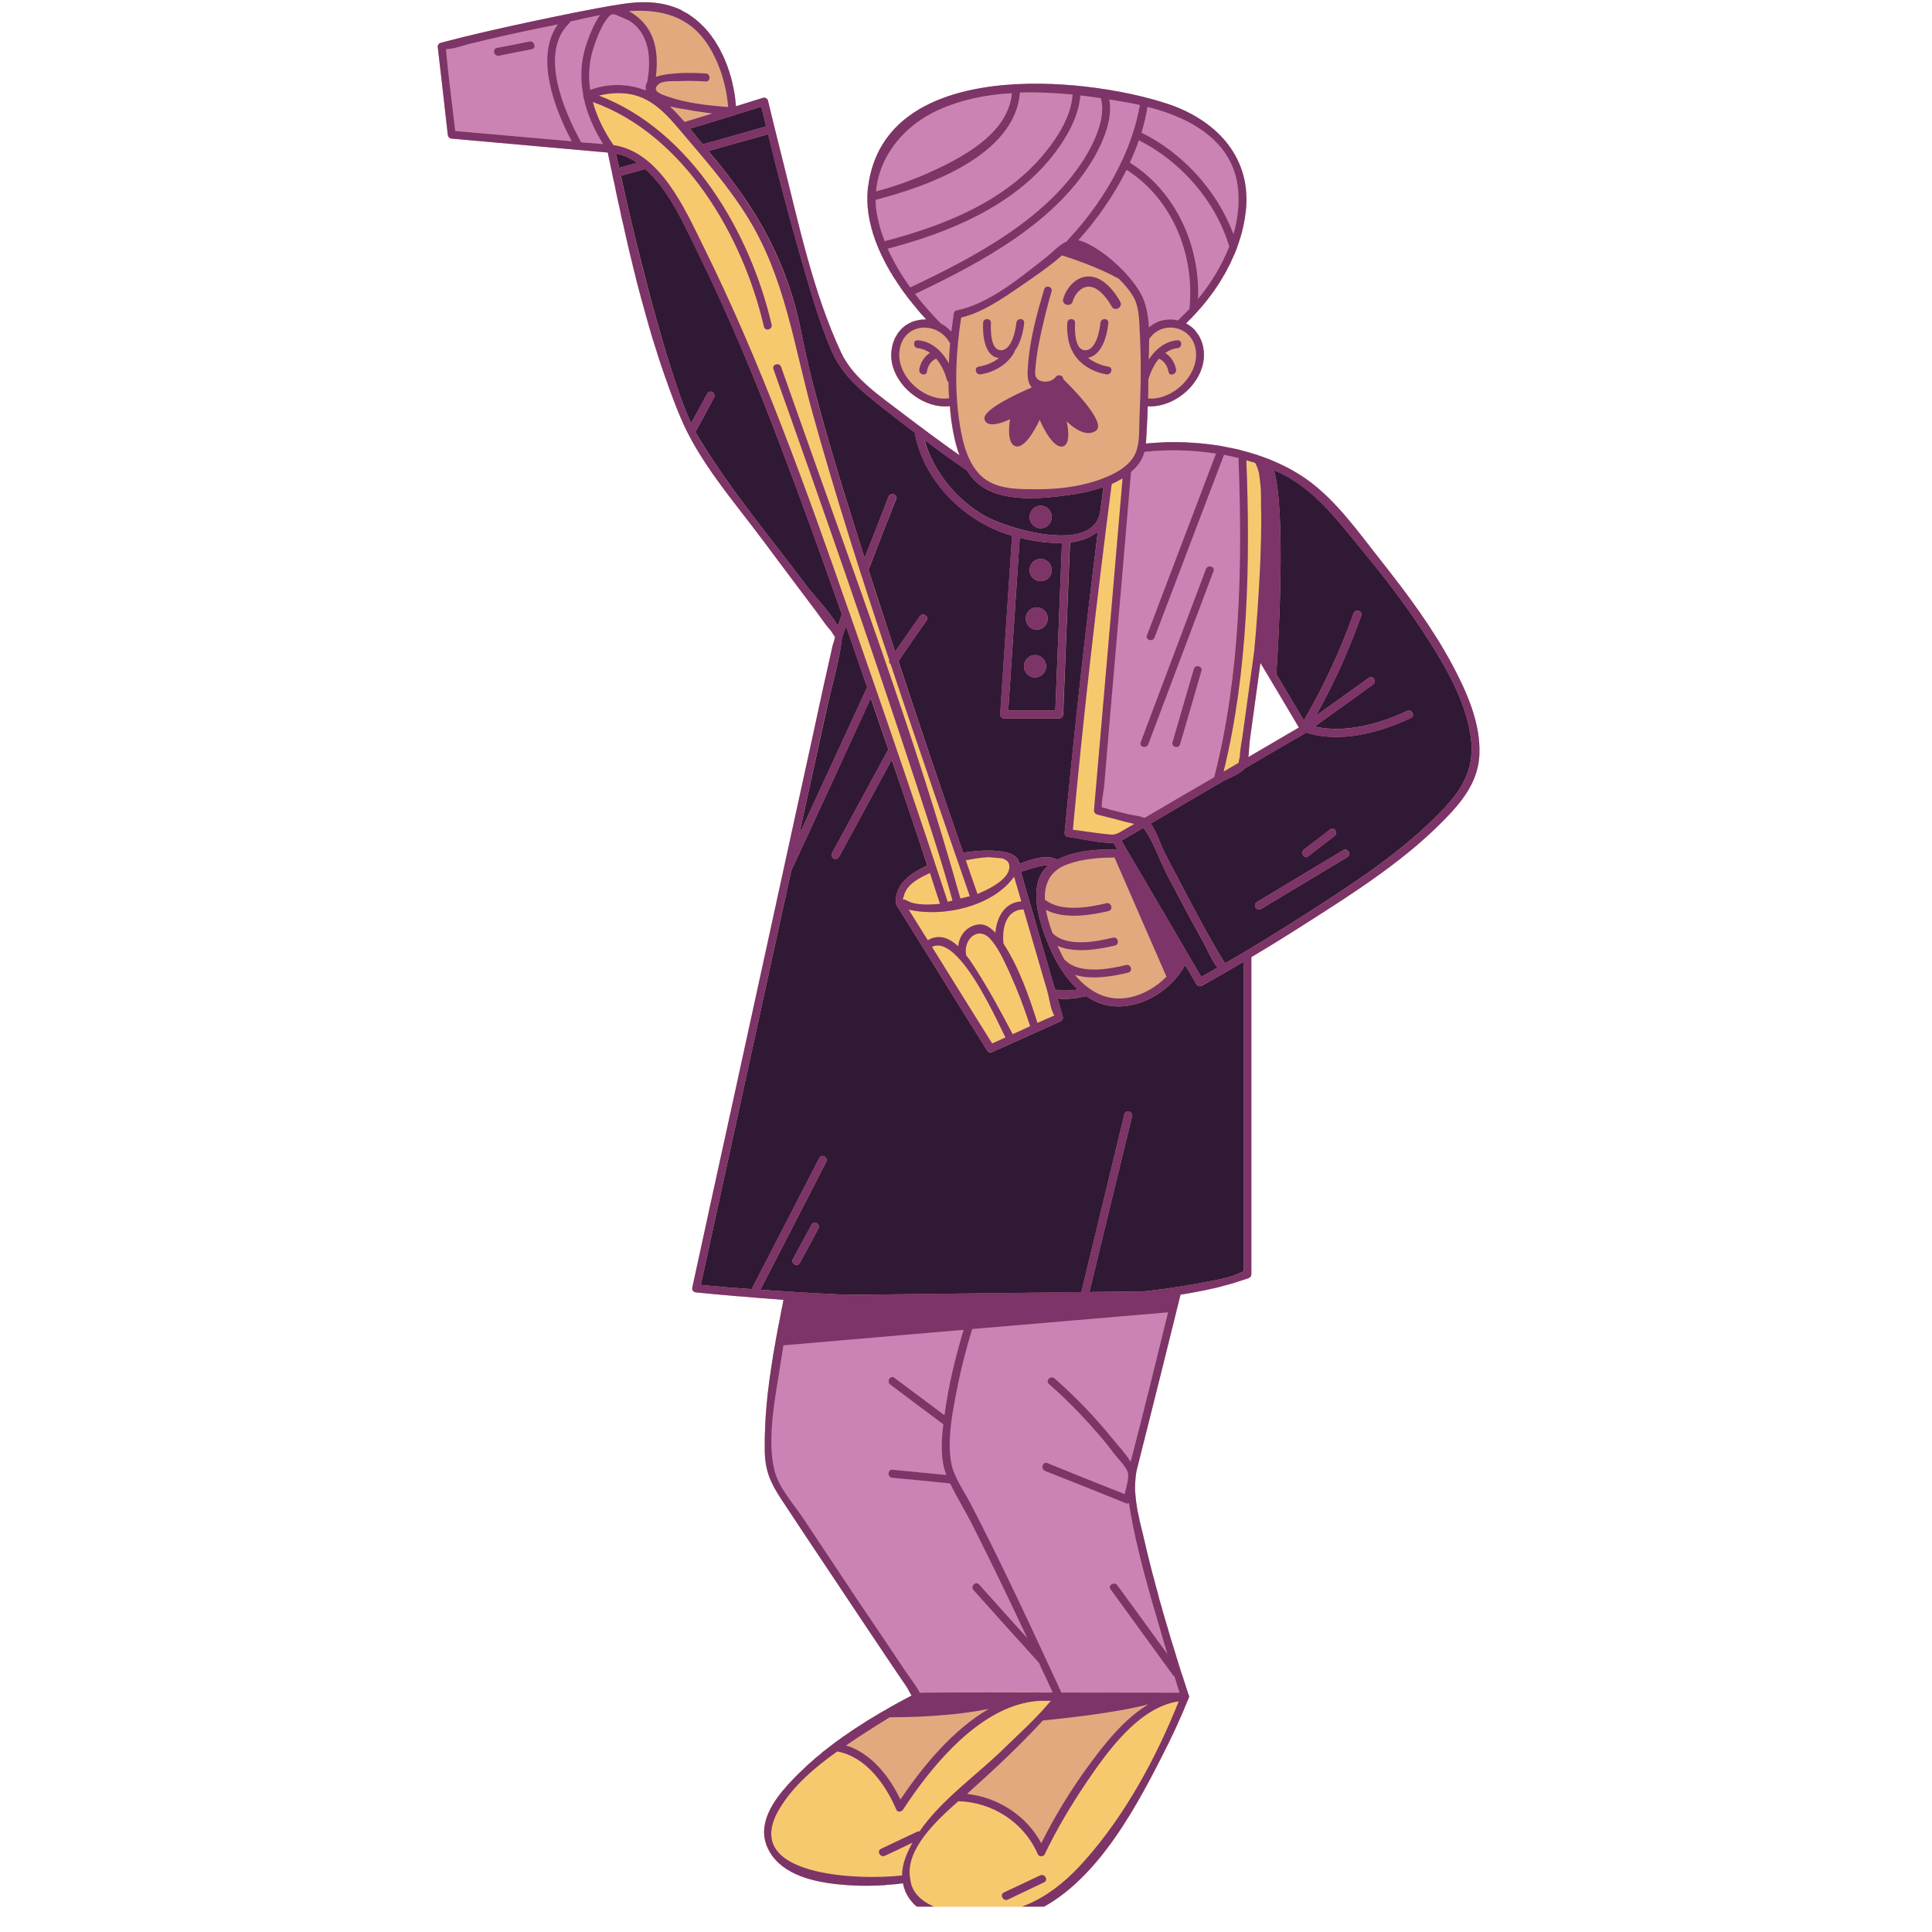 <svg xmlns="http://www.w3.org/2000/svg" xmlns:xlink="http://www.w3.org/1999/xlink" width="50" zoomAndPan="magnify" viewBox="0 0 37.5 37.5" height="50" preserveAspectRatio="xMidYMid meet" version="1.0"><defs><clipPath id="93fa676689"><path d="M 8.488 0 L 28.738 0 L 28.738 37.008 L 8.488 37.008 Z M 8.488 0 " clip-rule="nonzero"/></clipPath><clipPath id="513eabc457"><path d="M 11 2 L 28.738 2 L 28.738 26 L 11 26 Z M 11 2 " clip-rule="nonzero"/></clipPath><clipPath id="c0cf074623"><path d="M 8.488 0 L 25 0 L 25 33 L 8.488 33 Z M 8.488 0 " clip-rule="nonzero"/></clipPath><clipPath id="e74f4e66da"><path d="M 11 1 L 25 1 L 25 37.008 L 11 37.008 Z M 11 1 " clip-rule="nonzero"/></clipPath><clipPath id="6f4d638feb"><path d="M 8.488 0 L 28.738 0 L 28.738 37.008 L 8.488 37.008 Z M 8.488 0 " clip-rule="nonzero"/></clipPath></defs><g clip-path="url(#93fa676689)"><path fill="#e0aa7e" d="M 28.195 12.914 C 27.816 12.203 27.332 11.551 26.836 10.922 C 26.391 10.363 25.945 9.715 25.359 9.301 C 24.492 8.691 23.285 8.508 22.242 8.609 C 22.254 8.496 22.254 8.375 22.262 8.27 C 22.27 8.145 22.273 8.02 22.277 7.898 C 22.281 7.895 22.281 7.891 22.281 7.887 C 22.871 7.922 23.512 7.301 23.34 6.684 C 23.289 6.492 23.168 6.355 23.02 6.277 C 23.629 5.695 24.121 4.883 24.188 4.027 C 24.266 2.996 23.559 2.309 22.641 2.008 C 21.023 1.48 17.18 1.117 16.852 3.613 C 16.727 4.547 17.352 5.523 17.977 6.203 C 17.707 6.191 17.438 6.336 17.336 6.656 C 17.125 7.297 17.828 7.957 18.434 7.887 C 18.441 7.992 18.453 8.102 18.469 8.211 C 18.5 8.414 18.543 8.637 18.621 8.84 C 18.258 8.582 17.898 8.316 17.543 8.047 C 17.105 7.707 16.562 7.359 16.32 6.84 C 15.777 5.664 15.5 4.328 15.184 3.078 C 15.09 2.703 14.996 2.328 14.906 1.953 C 14.898 1.914 14.852 1.887 14.812 1.898 C 14.637 1.953 14.461 2.008 14.285 2.062 C 14.223 1.277 13.84 0.406 13.07 0.133 C 12.746 0.02 12.41 0.027 12.074 0.078 C 11.473 0.172 10.871 0.301 10.277 0.43 C 9.699 0.551 9.121 0.68 8.551 0.832 C 8.523 0.84 8.492 0.875 8.496 0.906 C 8.562 1.477 8.629 2.047 8.691 2.613 C 8.699 2.66 8.723 2.688 8.77 2.691 C 9.777 2.781 10.789 2.871 11.797 2.961 C 12.152 4.668 12.527 6.434 13.184 8.051 C 13.551 8.949 14.23 9.715 14.805 10.484 C 15.145 10.941 15.488 11.398 15.828 11.855 C 15.93 11.984 16.02 12.125 16.129 12.246 C 16.16 12.285 16.195 12.367 16.207 12.348 C 16.199 12.43 16.156 12.531 16.145 12.602 C 16.094 12.828 16.043 13.059 15.992 13.285 C 15.828 14.031 15.668 14.777 15.504 15.523 C 15.082 17.457 14.66 19.391 14.238 21.324 C 13.969 22.547 13.703 23.77 13.438 24.988 C 13.426 25.043 13.461 25.082 13.512 25.086 C 14.074 25.141 14.641 25.188 15.207 25.23 C 15.016 26.188 14.828 27.191 14.844 28.168 C 14.852 28.566 14.965 28.797 15.176 29.117 C 15.5 29.613 15.828 30.102 16.156 30.594 C 16.516 31.133 16.879 31.672 17.238 32.211 C 17.359 32.387 17.477 32.566 17.598 32.742 C 17.625 32.785 17.656 32.855 17.695 32.91 C 16.84 33.363 15.949 33.914 15.297 34.637 C 15.004 34.961 14.695 35.406 14.891 35.855 C 15.109 36.352 15.707 36.508 16.188 36.566 C 16.629 36.621 17.086 36.613 17.527 36.555 C 17.695 37.48 19.289 37.398 19.898 37.18 C 21.156 36.723 21.977 35.23 22.551 34.098 C 22.738 33.73 22.914 33.359 23.066 32.977 C 23.07 32.965 23.074 32.957 23.074 32.949 L 23.074 32.945 C 23.082 32.922 23.078 32.902 23.066 32.887 C 22.746 31.914 22.449 30.926 22.215 29.926 C 22.129 29.555 22.012 29.152 22.035 28.762 C 22.039 28.727 22.043 28.691 22.043 28.66 C 22.051 28.605 22.059 28.551 22.074 28.496 C 22.23 27.875 22.387 27.262 22.539 26.641 C 22.664 26.137 22.789 25.633 22.914 25.129 C 23.363 25.059 23.809 24.961 24.234 24.809 C 24.266 24.797 24.289 24.77 24.289 24.734 C 24.289 22.68 24.289 20.629 24.289 18.578 C 24.637 18.371 24.98 18.156 25.32 17.941 C 26.312 17.309 27.367 16.641 28.172 15.766 C 28.465 15.445 28.695 15.098 28.715 14.648 C 28.742 14.039 28.473 13.438 28.195 12.914 Z M 21.91 29.176 C 21.914 29.176 21.914 29.176 21.914 29.176 C 21.918 29.195 21.918 29.215 21.922 29.234 C 21.918 29.215 21.914 29.195 21.91 29.176 Z M 24.23 14.695 C 24.246 14.594 24.246 14.484 24.254 14.406 C 24.324 13.895 24.395 13.383 24.465 12.867 C 24.715 13.285 24.965 13.703 25.211 14.121 C 24.887 14.312 24.559 14.504 24.23 14.695 Z M 24.23 14.695 " fill-opacity="1" fill-rule="nonzero"/></g><g clip-path="url(#513eabc457)"><path fill="#301934" d="M 24.137 18.668 C 23.867 18.828 23.602 18.98 23.328 19.133 C 23.293 19.152 23.246 19.141 23.223 19.105 C 23.152 18.98 23.078 18.855 23.004 18.73 C 22.773 19.148 22.336 19.461 21.871 19.523 C 21.566 19.566 21.309 19.488 21.086 19.336 C 20.914 19.371 20.707 19.406 20.527 19.379 C 20.562 19.496 20.594 19.613 20.629 19.734 C 20.637 19.762 20.625 19.805 20.594 19.82 C 20.152 20.02 19.707 20.219 19.266 20.418 C 19.227 20.438 19.184 20.43 19.16 20.391 C 18.574 19.449 17.984 18.504 17.398 17.562 C 17.387 17.543 17.383 17.523 17.387 17.508 C 17.383 17.137 17.695 16.938 18 16.801 C 17.895 16.477 17.785 16.152 17.676 15.828 C 17.555 15.469 17.434 15.105 17.309 14.746 C 16.969 15.375 16.625 16.004 16.285 16.633 C 16.234 16.723 16.105 16.645 16.152 16.555 C 16.516 15.887 16.879 15.215 17.242 14.547 C 17.129 14.215 17.016 13.883 16.902 13.551 C 16.391 14.668 15.875 15.785 15.359 16.898 C 14.773 19.582 14.188 22.262 13.602 24.941 C 13.93 24.973 14.262 25 14.59 25.023 C 15.027 24.176 15.465 23.324 15.902 22.477 C 15.949 22.387 16.082 22.465 16.035 22.555 C 15.609 23.383 15.184 24.207 14.758 25.035 C 15.27 25.07 15.781 25.102 16.293 25.125 C 16.355 25.129 16.418 25.133 16.48 25.133 L 20.988 25.082 C 21.266 23.93 21.547 22.781 21.824 21.629 C 21.848 21.531 21.996 21.574 21.973 21.668 C 21.695 22.805 21.422 23.941 21.145 25.078 L 22.199 25.066 C 22.559 25.027 22.914 24.977 23.266 24.91 C 23.531 24.855 23.867 24.816 24.109 24.688 C 24.121 24.684 24.133 24.68 24.137 24.684 C 24.137 24.684 24.137 24.684 24.137 24.68 C 24.148 24.641 24.137 24.574 24.137 24.531 C 24.137 22.578 24.137 20.621 24.137 18.668 Z M 15.883 23.848 C 15.766 24.07 15.645 24.293 15.523 24.516 C 15.473 24.602 15.344 24.523 15.391 24.438 C 15.512 24.215 15.633 23.992 15.754 23.77 C 15.801 23.68 15.93 23.758 15.883 23.848 Z M 13.75 2.93 C 14.137 2.82 14.523 2.715 14.91 2.605 C 15.105 3.418 15.32 4.223 15.551 5.027 C 15.727 5.633 15.898 6.246 16.148 6.824 C 16.363 7.316 16.758 7.617 17.168 7.945 C 17.363 8.098 17.559 8.25 17.758 8.398 C 17.758 8.402 17.754 8.406 17.758 8.406 C 17.918 9.289 18.633 10.027 19.441 10.332 C 19.5 10.355 19.566 10.375 19.645 10.398 C 19.566 11.555 19.492 12.711 19.414 13.867 C 19.41 13.91 19.453 13.945 19.492 13.945 C 19.848 13.945 20.203 13.945 20.559 13.945 C 20.602 13.945 20.633 13.91 20.637 13.867 C 20.68 12.754 20.723 11.641 20.77 10.527 C 20.98 10.504 21.172 10.438 21.309 10.316 C 21.066 12.266 20.848 14.215 20.664 16.168 C 20.66 16.215 20.703 16.242 20.742 16.246 C 21.02 16.281 21.324 16.367 21.602 16.359 C 21.605 16.359 21.609 16.355 21.613 16.355 C 21.637 16.402 21.664 16.445 21.691 16.488 C 21.309 16.48 20.859 16.508 20.52 16.688 C 20.324 16.57 19.996 16.684 19.781 16.77 C 19.773 16.441 19.012 16.496 18.695 16.551 C 18.266 15.312 17.848 14.074 17.438 12.832 C 17.617 12.566 17.801 12.305 17.984 12.043 C 18.039 11.961 17.906 11.883 17.852 11.965 C 17.691 12.191 17.535 12.422 17.375 12.648 C 17.277 12.348 17.176 12.043 17.078 11.742 C 17.004 11.512 16.93 11.281 16.855 11.051 C 16.859 11.043 16.867 11.035 16.871 11.027 C 17.043 10.578 17.219 10.129 17.395 9.684 C 17.43 9.59 17.281 9.551 17.246 9.641 C 17.094 10.039 16.938 10.434 16.781 10.828 C 16.465 9.832 16.152 8.836 15.879 7.828 C 15.75 7.363 15.641 6.895 15.547 6.422 C 15.367 5.5 14.992 4.637 14.469 3.867 C 14.246 3.539 14.004 3.23 13.75 2.93 Z M 12.371 3.16 C 12.254 3.191 12.137 3.227 12.02 3.258 C 11.996 3.168 11.977 3.074 11.957 2.98 C 12.109 3.012 12.246 3.074 12.371 3.16 Z M 13.641 2.801 C 13.559 2.703 13.477 2.598 13.395 2.496 C 13.676 2.41 13.961 2.324 14.242 2.238 C 14.242 2.234 14.242 2.234 14.246 2.234 C 14.422 2.18 14.602 2.125 14.777 2.07 C 14.809 2.199 14.84 2.328 14.871 2.453 C 14.461 2.57 14.051 2.688 13.641 2.801 Z M 23.316 18.961 C 22.801 18.078 22.285 17.199 21.766 16.316 C 21.77 16.316 21.777 16.312 21.781 16.309 C 21.82 16.289 21.859 16.266 21.906 16.234 C 22.004 16.18 22.098 16.125 22.191 16.066 C 22.383 16.312 22.508 16.699 22.648 16.969 C 22.887 17.422 23.125 17.875 23.375 18.32 C 23.418 18.398 23.52 18.648 23.633 18.781 C 23.527 18.844 23.422 18.902 23.316 18.961 Z M 16.422 12.152 C 16.559 12.547 16.695 12.945 16.832 13.34 C 16.391 14.293 15.953 15.25 15.512 16.203 C 15.512 16.195 15.516 16.191 15.516 16.184 C 15.695 15.371 15.871 14.555 16.051 13.742 C 16.145 13.312 16.285 12.867 16.336 12.43 C 16.34 12.402 16.34 12.383 16.344 12.367 C 16.348 12.359 16.352 12.352 16.355 12.344 C 16.375 12.281 16.398 12.219 16.422 12.152 Z M 15.621 11.324 C 14.941 10.418 14.191 9.523 13.602 8.559 C 13.562 8.5 13.531 8.441 13.5 8.383 C 13.621 8.16 13.742 7.938 13.859 7.719 C 13.906 7.629 13.777 7.551 13.727 7.641 C 13.625 7.832 13.52 8.023 13.414 8.215 C 13.258 7.875 13.141 7.508 13.027 7.16 C 12.824 6.523 12.648 5.879 12.484 5.23 C 12.328 4.625 12.184 4.02 12.051 3.41 C 12.207 3.367 12.367 3.324 12.523 3.281 C 12.996 3.691 13.305 4.418 13.543 4.898 C 14.152 6.137 14.68 7.414 15.168 8.703 C 15.574 9.77 15.961 10.844 16.34 11.922 C 16.312 12 16.289 12.07 16.262 12.148 C 16.094 11.855 15.812 11.582 15.621 11.324 Z M 28.559 14.414 C 28.496 13.707 28.113 13.031 27.742 12.445 C 27.328 11.789 26.852 11.176 26.359 10.582 C 25.918 10.043 25.504 9.504 24.871 9.191 C 24.824 9.168 24.773 9.145 24.727 9.125 C 24.961 9.922 24.816 12.473 24.773 13.086 C 24.953 13.387 25.133 13.688 25.309 13.984 C 25.695 13.316 26.012 12.637 26.273 11.906 C 26.309 11.812 26.457 11.855 26.422 11.949 C 26.18 12.629 25.891 13.27 25.539 13.895 C 25.883 13.648 26.227 13.402 26.57 13.156 C 26.652 13.098 26.73 13.23 26.648 13.289 C 26.27 13.559 25.895 13.832 25.516 14.102 C 26.109 14.238 26.781 14.051 27.309 13.801 C 27.398 13.758 27.477 13.891 27.387 13.934 C 26.789 14.219 26.016 14.43 25.355 14.219 C 24.953 14.449 24.555 14.684 24.156 14.918 C 24.066 15.027 23.84 15.102 23.723 15.172 C 23.711 15.176 23.699 15.184 23.691 15.191 C 23.68 15.203 23.664 15.211 23.648 15.215 C 23.238 15.457 22.824 15.695 22.414 15.938 C 22.387 15.953 22.359 15.969 22.332 15.984 C 22.449 16.141 22.531 16.41 22.605 16.551 C 22.832 16.984 23.059 17.422 23.293 17.855 C 23.402 18.059 23.516 18.262 23.633 18.461 C 23.668 18.52 23.703 18.582 23.742 18.641 C 23.754 18.664 23.773 18.684 23.785 18.695 C 24.301 18.398 24.812 18.082 25.312 17.762 C 26.258 17.156 27.242 16.523 28.016 15.703 C 28.367 15.336 28.602 14.949 28.559 14.414 Z M 25.312 16.488 C 25.484 16.359 25.652 16.227 25.82 16.098 C 25.902 16.035 25.977 16.172 25.898 16.23 C 25.73 16.359 25.559 16.492 25.391 16.621 C 25.312 16.684 25.234 16.547 25.312 16.488 Z M 26.152 16.637 C 25.594 16.973 25.035 17.309 24.473 17.645 C 24.391 17.695 24.312 17.559 24.398 17.508 C 24.957 17.172 25.516 16.836 26.074 16.5 C 26.16 16.453 26.238 16.586 26.152 16.637 Z M 19.129 10.02 C 19.395 10.168 20.129 10.418 20.684 10.391 C 20.691 10.391 20.695 10.391 20.703 10.391 C 21.047 10.371 21.32 10.238 21.359 9.906 C 21.359 9.906 21.359 9.906 21.359 9.902 C 21.379 9.754 21.398 9.605 21.418 9.453 C 21.184 9.535 20.938 9.582 20.734 9.609 C 20.207 9.684 19.387 9.762 18.953 9.359 C 18.875 9.289 18.812 9.207 18.758 9.117 C 18.75 9.117 18.738 9.113 18.73 9.105 C 18.465 8.922 18.203 8.734 17.945 8.539 C 18.117 9.16 18.582 9.715 19.129 10.02 Z M 20.199 9.816 C 20.32 9.816 20.414 9.914 20.414 10.035 C 20.414 10.156 20.32 10.254 20.199 10.254 C 20.082 10.254 19.984 10.156 19.984 10.035 C 19.984 9.914 20.082 9.816 20.199 9.816 Z M 19.793 10.438 C 19.719 11.555 19.645 12.672 19.57 13.789 C 19.875 13.789 20.18 13.789 20.484 13.789 C 20.527 12.707 20.57 11.621 20.613 10.539 C 20.336 10.547 20.039 10.5 19.793 10.438 Z M 20.09 13.148 C 19.973 13.148 19.875 13.051 19.875 12.934 C 19.875 12.812 19.973 12.715 20.09 12.715 C 20.207 12.715 20.305 12.812 20.305 12.934 C 20.305 13.051 20.207 13.148 20.09 13.148 Z M 20.125 12.223 C 20.004 12.223 19.91 12.125 19.91 12.004 C 19.91 11.887 20.004 11.789 20.125 11.789 C 20.242 11.789 20.336 11.887 20.336 12.004 C 20.336 12.125 20.242 12.223 20.125 12.223 Z M 20.199 11.281 C 20.082 11.281 19.984 11.188 19.984 11.066 C 19.984 10.945 20.082 10.848 20.199 10.848 C 20.32 10.848 20.414 10.945 20.414 11.066 C 20.414 11.188 20.32 11.281 20.199 11.281 Z M 20.371 18.383 C 20.5 18.688 20.684 18.988 20.922 19.207 C 20.809 19.223 20.695 19.23 20.582 19.223 C 20.547 19.219 20.512 19.215 20.48 19.203 C 20.48 19.203 20.477 19.203 20.477 19.203 C 20.258 18.445 20.035 17.684 19.816 16.922 C 19.883 16.898 19.953 16.875 20.023 16.855 C 20.098 16.836 20.238 16.789 20.348 16.797 C 19.914 17.164 20.184 17.945 20.371 18.383 Z M 20.371 18.383 " fill-opacity="1" fill-rule="nonzero"/></g><g clip-path="url(#c0cf074623)"><path fill="#cb83b5" d="M 22.156 2.574 C 22.207 2.41 22.246 2.242 22.273 2.074 C 23.148 2.297 24.012 2.773 24.039 3.797 C 24.047 4.051 24.012 4.301 23.941 4.543 C 23.625 3.699 22.957 2.969 22.156 2.574 Z M 23.859 4.785 C 23.598 3.906 22.922 3.133 22.105 2.723 C 22.055 2.871 21.996 3.016 21.93 3.156 C 22.824 3.711 23.301 4.766 23.254 5.801 C 23.504 5.5 23.715 5.152 23.859 4.785 Z M 21.863 3.297 C 21.617 3.797 21.293 4.262 20.93 4.664 C 20.953 4.668 20.98 4.676 21.008 4.684 C 21.422 4.844 21.926 5.309 22.141 5.695 C 22.242 5.883 22.285 6.113 22.297 6.355 C 22.457 6.215 22.672 6.172 22.863 6.219 C 22.867 6.211 22.871 6.207 22.879 6.203 C 22.949 6.137 23.016 6.066 23.086 5.992 C 23.195 4.953 22.758 3.863 21.863 3.297 Z M 20.445 3.008 C 19.664 4.008 18.414 4.516 17.23 4.828 C 17.348 5.09 17.5 5.344 17.668 5.578 C 18.914 4.988 20.379 4.227 21.105 2.98 C 21.273 2.691 21.465 2.258 21.371 1.906 C 21.238 1.887 21.102 1.867 20.969 1.852 C 20.969 1.855 20.969 1.855 20.969 1.859 C 20.938 2.273 20.691 2.691 20.445 3.008 Z M 19.641 1.809 C 19.145 1.836 18.66 1.934 18.219 2.133 C 17.562 2.426 17.066 3.016 17.004 3.715 C 17.406 3.609 17.801 3.461 18.176 3.285 C 18.777 3 19.574 2.551 19.641 1.809 Z M 21.262 3.012 C 20.543 4.305 19.039 5.102 17.762 5.707 C 17.914 5.906 18.082 6.094 18.25 6.266 C 18.254 6.27 18.258 6.273 18.258 6.281 C 18.336 6.316 18.406 6.371 18.465 6.438 C 18.48 6.32 18.496 6.203 18.512 6.09 C 18.512 6.086 18.516 6.086 18.516 6.082 C 18.516 6.082 18.516 6.082 18.516 6.078 C 18.52 6.07 18.52 6.062 18.523 6.055 C 18.535 6.035 18.555 6.023 18.574 6.023 C 19.195 5.895 19.777 5.406 20.27 5.023 C 20.43 4.902 20.555 4.746 20.711 4.684 C 20.715 4.676 20.719 4.664 20.727 4.656 C 21.125 4.23 21.488 3.723 21.75 3.176 C 21.754 3.156 21.762 3.145 21.773 3.129 C 21.938 2.777 22.059 2.41 22.125 2.039 C 22.039 2.02 21.953 2 21.871 1.988 C 21.758 1.969 21.645 1.949 21.531 1.93 C 21.602 2.293 21.426 2.719 21.262 3.012 Z M 17.172 4.68 C 18.32 4.383 19.535 3.898 20.301 2.941 C 20.535 2.648 20.789 2.25 20.816 1.859 C 20.816 1.852 20.82 1.844 20.82 1.84 C 20.48 1.805 20.137 1.785 19.797 1.801 C 19.703 3.016 18.004 3.621 16.996 3.879 C 16.996 3.992 17.008 4.109 17.035 4.227 C 17.066 4.379 17.113 4.531 17.172 4.68 Z M 20.219 32.395 C 20.199 32.355 20.184 32.312 20.164 32.273 C 19.738 31.805 19.316 31.332 18.895 30.863 C 18.828 30.789 18.938 30.68 19.004 30.754 C 19.312 31.102 19.625 31.445 19.938 31.793 C 19.598 31.07 19.254 30.352 18.895 29.637 C 18.75 29.352 18.578 29.078 18.438 28.789 C 18.066 28.754 17.691 28.719 17.32 28.684 C 17.223 28.672 17.223 28.52 17.32 28.527 C 17.668 28.562 18.016 28.594 18.367 28.629 C 18.25 28.324 18.27 27.969 18.309 27.645 C 17.965 27.387 17.625 27.133 17.281 26.875 C 17.203 26.816 17.277 26.68 17.359 26.742 C 17.684 26.984 18.004 27.227 18.332 27.469 C 18.406 26.91 18.535 26.355 18.703 25.812 L 15.207 26.109 C 15.184 26.234 15.168 26.355 15.148 26.477 C 15.055 27.105 14.875 27.906 15.027 28.535 C 15.109 28.875 15.414 29.207 15.605 29.492 C 15.953 30.016 16.305 30.539 16.652 31.062 C 16.957 31.52 17.262 31.977 17.57 32.43 C 17.66 32.566 17.77 32.699 17.848 32.844 C 17.848 32.848 17.852 32.852 17.852 32.855 C 17.855 32.855 17.859 32.855 17.867 32.855 C 18.719 32.844 19.574 32.844 20.43 32.848 C 20.422 32.832 20.414 32.812 20.41 32.797 C 20.348 32.664 20.285 32.531 20.219 32.395 Z M 22.773 32.52 C 22.367 31.965 21.961 31.406 21.551 30.848 C 21.492 30.766 21.625 30.691 21.684 30.77 C 22.008 31.215 22.332 31.66 22.66 32.105 C 22.613 31.953 22.566 31.797 22.52 31.645 C 22.32 30.973 22.129 30.293 21.988 29.602 C 21.961 29.477 21.938 29.355 21.922 29.234 C 21.918 29.215 21.914 29.195 21.91 29.176 C 21.895 29.184 21.875 29.188 21.859 29.18 C 21.336 28.969 20.809 28.758 20.285 28.547 C 20.195 28.512 20.234 28.363 20.324 28.398 C 20.824 28.598 21.324 28.801 21.824 29 C 21.859 28.867 21.918 28.688 21.891 28.586 C 21.863 28.473 21.688 28.305 21.617 28.207 C 21.508 28.062 21.395 27.922 21.277 27.789 C 20.992 27.461 20.684 27.148 20.359 26.863 C 20.285 26.797 20.395 26.688 20.469 26.754 C 20.875 27.113 21.258 27.508 21.598 27.93 C 21.691 28.051 21.848 28.211 21.945 28.371 C 21.945 28.367 21.945 28.363 21.949 28.355 C 22.195 27.398 22.434 26.434 22.672 25.473 L 18.867 25.797 C 18.738 26.23 18.625 26.668 18.543 27.109 C 18.465 27.516 18.387 27.965 18.461 28.383 C 18.508 28.668 18.699 28.926 18.832 29.18 C 19.457 30.383 20.031 31.617 20.602 32.848 C 21.363 32.852 22.129 32.855 22.895 32.855 C 22.859 32.75 22.828 32.645 22.793 32.543 C 22.785 32.535 22.777 32.531 22.773 32.52 Z M 23.562 15.086 C 23.148 15.328 22.73 15.57 22.316 15.816 C 22.281 15.836 22.246 15.855 22.215 15.875 C 22.121 15.832 21.977 15.824 21.891 15.801 C 21.777 15.773 21.66 15.742 21.547 15.715 C 21.504 15.703 21.438 15.672 21.395 15.676 C 21.391 15.676 21.387 15.676 21.383 15.676 C 21.379 15.539 21.422 15.371 21.43 15.246 C 21.465 14.859 21.496 14.473 21.531 14.086 C 21.617 13.07 21.703 12.059 21.789 11.043 C 21.844 10.418 21.898 9.793 21.953 9.164 C 22.051 9.082 22.129 8.98 22.18 8.859 C 22.195 8.832 22.203 8.801 22.211 8.77 C 22.664 8.723 23.137 8.73 23.602 8.805 C 23.156 9.98 22.707 11.156 22.262 12.332 C 22.227 12.426 22.371 12.465 22.41 12.375 C 22.855 11.191 23.309 10.012 23.754 8.828 C 23.852 8.848 23.949 8.867 24.043 8.891 C 24.043 8.898 24.039 8.906 24.039 8.914 C 24.117 10.949 24.074 13.105 23.562 15.086 Z M 23.172 12.984 C 23.035 13.457 22.895 13.93 22.758 14.406 C 22.73 14.5 22.879 14.543 22.906 14.445 C 23.043 13.973 23.184 13.5 23.32 13.023 C 23.348 12.93 23.199 12.887 23.172 12.984 Z M 23.406 11.047 C 22.984 12.164 22.562 13.285 22.141 14.406 C 22.105 14.5 22.254 14.539 22.289 14.445 C 22.711 13.328 23.133 12.207 23.555 11.086 C 23.59 10.992 23.441 10.953 23.406 11.047 Z M 11.098 2.742 C 10.344 2.676 9.59 2.609 8.836 2.543 C 8.777 2.016 8.703 1.488 8.656 0.957 C 8.668 0.953 8.691 0.953 8.719 0.949 C 8.859 0.938 9.008 0.875 9.145 0.844 C 9.672 0.715 10.203 0.598 10.738 0.492 C 10.766 0.484 10.797 0.477 10.828 0.473 C 10.375 1.102 10.77 2.121 11.098 2.742 Z M 10.277 0.805 C 10.066 0.848 9.855 0.887 9.645 0.93 C 9.547 0.949 9.586 1.098 9.684 1.082 C 9.895 1.039 10.109 0.996 10.32 0.957 C 10.418 0.938 10.375 0.789 10.277 0.805 Z M 11.32 1.84 C 11.258 1.52 11.27 1.188 11.383 0.855 C 11.426 0.727 11.52 0.469 11.645 0.293 C 11.449 0.332 11.258 0.375 11.07 0.418 C 11.07 0.426 11.062 0.438 11.055 0.445 C 10.449 1.031 10.957 2.18 11.281 2.762 C 11.426 2.773 11.566 2.785 11.707 2.797 C 11.531 2.516 11.398 2.211 11.328 1.895 C 11.32 1.879 11.316 1.859 11.32 1.84 Z M 12.285 0.457 C 12.184 0.375 12.078 0.348 11.965 0.293 C 11.926 0.277 11.875 0.281 11.871 0.277 C 11.695 0.402 11.559 0.805 11.508 0.969 C 11.43 1.234 11.418 1.496 11.457 1.75 C 11.805 1.617 12.191 1.621 12.531 1.754 C 12.535 1.75 12.535 1.742 12.535 1.738 C 12.523 1.684 12.535 1.637 12.562 1.598 C 12.633 1.188 12.625 0.73 12.285 0.457 Z M 12.285 0.457 " fill-opacity="1" fill-rule="nonzero"/></g><g clip-path="url(#e74f4e66da)"><path fill="#f7c96f" d="M 19.652 20.074 C 19.43 19.641 19.195 19.211 18.934 18.801 C 18.883 18.723 18.824 18.629 18.754 18.543 C 18.688 18.234 18.984 17.961 19.223 18.227 C 19.262 18.27 19.297 18.316 19.332 18.367 C 19.336 18.383 19.344 18.391 19.352 18.398 C 19.449 18.555 19.527 18.73 19.602 18.891 C 19.754 19.227 19.883 19.57 19.996 19.918 C 19.883 19.969 19.77 20.023 19.652 20.074 Z M 18.621 18.613 C 18.438 18.41 18.25 18.297 18.09 18.379 C 18.477 19.004 18.867 19.629 19.254 20.254 C 19.344 20.215 19.43 20.176 19.516 20.137 C 19.363 19.824 19 19.035 18.625 18.621 C 18.625 18.617 18.621 18.617 18.621 18.613 Z M 19.477 18.316 C 19.777 18.773 19.973 19.336 20.137 19.855 C 20.199 19.828 20.262 19.801 20.32 19.773 C 20.367 19.754 20.418 19.734 20.465 19.715 C 20.398 19.602 20.375 19.43 20.344 19.297 C 20.34 19.289 20.34 19.285 20.34 19.281 C 20.336 19.27 20.336 19.262 20.332 19.254 C 20.176 18.719 20.023 18.188 19.867 17.652 C 19.527 17.656 19.445 18.012 19.477 18.316 Z M 19.59 16.793 C 19.582 16.723 19.527 16.684 19.453 16.66 C 19.371 16.652 19.281 16.645 19.188 16.637 C 19.027 16.645 18.855 16.676 18.746 16.699 C 18.82 16.914 18.898 17.133 18.973 17.352 C 19.285 17.223 19.625 17.023 19.59 16.793 Z M 18.051 16.945 C 17.852 17.035 17.602 17.16 17.547 17.379 C 17.512 17.527 17.48 17.41 17.613 17.484 C 17.762 17.57 18.023 17.566 18.246 17.543 C 18.18 17.344 18.117 17.145 18.051 16.945 Z M 17.637 17.652 C 17.762 17.852 17.883 18.051 18.008 18.25 C 18.23 18.121 18.43 18.207 18.598 18.367 C 18.617 18.195 18.707 18.043 18.879 17.973 C 19.066 17.895 19.203 17.973 19.32 18.105 C 19.348 17.801 19.5 17.516 19.824 17.496 C 19.777 17.336 19.73 17.176 19.684 17.016 C 19.676 17.023 19.668 17.035 19.66 17.047 C 19.25 17.59 18.312 17.812 17.637 17.652 Z M 16.496 11.918 C 16.559 12.094 16.621 12.273 16.684 12.449 C 17.27 14.129 17.84 15.812 18.395 17.504 C 18.426 17.496 18.457 17.488 18.492 17.48 C 18.281 16.727 18.039 15.984 17.797 15.242 C 16.91 12.535 15.969 9.848 15.016 7.164 C 14.98 7.07 15.129 7.031 15.164 7.121 C 15.281 7.461 15.402 7.797 15.52 8.137 C 16.605 11.215 17.766 14.293 18.641 17.441 C 18.703 17.426 18.766 17.41 18.828 17.395 C 18.598 16.742 18.375 16.09 18.152 15.438 C 17.863 14.59 17.574 13.742 17.289 12.895 C 17.266 12.879 17.25 12.848 17.262 12.816 C 16.73 11.223 16.219 9.617 15.766 7.996 C 15.406 6.707 15.238 5.398 14.527 4.238 C 14.145 3.617 13.664 3.074 13.195 2.523 C 12.879 2.148 12.566 1.82 12.047 1.805 C 11.91 1.805 11.762 1.82 11.621 1.855 C 13.41 2.539 14.562 4.516 14.973 6.301 C 14.996 6.398 14.848 6.438 14.828 6.34 C 14.422 4.586 13.285 2.617 11.504 1.977 C 11.586 2.273 11.727 2.555 11.902 2.816 C 12.809 2.945 13.289 4.047 13.648 4.773 C 14.781 7.059 15.645 9.477 16.484 11.887 C 16.492 11.895 16.496 11.906 16.496 11.918 Z M 21.734 16.156 C 21.828 16.102 21.922 16.047 22.016 15.992 C 21.961 15.977 21.902 15.965 21.848 15.953 C 21.664 15.902 21.477 15.855 21.293 15.809 C 21.262 15.801 21.234 15.766 21.234 15.734 C 21.258 15.461 21.285 15.184 21.309 14.91 C 21.469 13.035 21.629 11.16 21.789 9.285 C 21.723 9.324 21.652 9.363 21.578 9.395 C 21.289 11.629 21.031 13.863 20.824 16.105 C 21.066 16.137 21.312 16.176 21.555 16.199 C 21.625 16.203 21.672 16.191 21.734 16.156 Z M 24.477 9.836 C 24.477 9.73 24.477 9.609 24.473 9.488 C 24.461 9.367 24.449 9.266 24.438 9.188 C 24.422 9.113 24.398 9.047 24.363 8.984 C 24.309 8.969 24.25 8.949 24.191 8.934 C 24.27 10.926 24.227 13.031 23.75 14.977 C 23.848 14.918 23.945 14.863 24.043 14.805 C 24.039 14.785 24.062 14.715 24.066 14.68 C 24.074 14.531 24.105 14.379 24.125 14.234 C 24.199 13.703 24.27 13.172 24.344 12.641 C 24.395 12.105 24.43 11.566 24.457 11.031 C 24.473 10.633 24.488 10.234 24.477 9.836 Z M 22.883 33.023 C 22.441 34.121 21.84 35.23 21.059 36.109 C 20.441 36.812 19.75 37.207 18.797 37.156 C 18.402 37.137 17.711 36.977 17.668 36.469 C 17.668 36.465 17.664 36.461 17.664 36.457 C 17.664 36.453 17.664 36.453 17.664 36.449 C 17.574 35.902 18.164 35.348 18.602 34.961 C 19.27 34.98 19.879 35.375 20.145 35.992 C 20.168 36.043 20.254 36.043 20.277 35.992 C 20.504 35.516 20.777 35.059 21.07 34.621 C 21.477 34.02 22.098 33.133 22.883 33.023 Z M 20.188 36.402 C 19.953 36.512 19.719 36.625 19.484 36.734 C 19.398 36.777 19.473 36.91 19.562 36.871 C 19.797 36.758 20.031 36.648 20.266 36.535 C 20.355 36.492 20.277 36.359 20.188 36.402 Z M 17.176 36.02 C 17.09 36.062 17.012 35.93 17.102 35.887 C 17.336 35.773 17.566 35.664 17.801 35.551 C 17.82 35.543 17.836 35.543 17.852 35.547 C 18.289 34.914 18.973 34.449 19.512 33.914 C 19.789 33.645 20.094 33.371 20.348 33.07 C 20.363 33.051 20.383 33.031 20.398 33.012 C 20.336 33.012 20.273 33.012 20.211 33.012 C 20.059 33.016 19.91 33.043 19.766 33.086 C 18.828 33.363 18.031 34.359 17.531 35.125 C 17.5 35.168 17.422 35.184 17.398 35.125 C 17.191 34.637 16.805 34.094 16.25 33.996 C 15.816 34.305 15.398 34.66 15.133 35.102 C 14.332 36.43 16.695 36.5 17.512 36.402 C 17.504 36.18 17.609 35.949 17.715 35.766 C 17.535 35.852 17.355 35.938 17.176 36.02 Z M 17.176 36.02 " fill-opacity="1" fill-rule="nonzero"/></g><g clip-path="url(#6f4d638feb)"><path fill="#7d3468" d="M 20.027 7.52 C 19.93 7.414 19.941 7.238 19.953 7.102 C 19.984 6.602 20.125 6.098 20.266 5.617 C 20.293 5.523 20.441 5.562 20.41 5.66 C 20.336 5.91 20.273 6.168 20.215 6.426 C 20.168 6.637 20.125 6.852 20.105 7.066 C 20.102 7.133 20.078 7.254 20.105 7.312 C 20.16 7.438 20.398 7.441 20.492 7.316 C 20.543 7.25 20.645 7.297 20.637 7.359 C 20.699 7.418 21.5 8.195 21.273 8.359 C 21.039 8.531 20.703 8.176 20.703 8.176 C 20.703 8.176 20.82 8.652 20.609 8.668 C 20.402 8.68 20.18 8.148 20.18 8.148 C 20.18 8.148 19.934 8.703 19.723 8.664 C 19.516 8.625 19.605 8.137 19.605 8.137 C 19.605 8.137 19.164 8.359 19.109 8.137 C 19.066 7.949 19.789 7.621 20.027 7.52 Z M 21.516 7.117 C 21.375 7.094 21.234 7.035 21.117 6.945 C 21.391 6.895 21.492 6.508 21.512 6.27 C 21.52 6.168 21.367 6.168 21.359 6.27 C 21.344 6.43 21.266 6.824 21.043 6.797 C 20.859 6.77 20.859 6.406 20.867 6.27 C 20.871 6.168 20.719 6.168 20.715 6.27 C 20.707 6.418 20.723 6.664 20.816 6.816 C 20.82 6.82 20.82 6.828 20.824 6.836 C 20.953 7.074 21.219 7.227 21.477 7.266 C 21.574 7.281 21.613 7.133 21.516 7.117 Z M 19.035 7.266 C 19.293 7.227 19.559 7.074 19.688 6.836 C 19.691 6.828 19.695 6.816 19.695 6.809 C 19.812 6.66 19.863 6.43 19.879 6.27 C 19.887 6.168 19.734 6.168 19.727 6.27 C 19.711 6.43 19.629 6.824 19.406 6.797 C 19.227 6.77 19.227 6.406 19.234 6.27 C 19.238 6.168 19.082 6.168 19.082 6.27 C 19.07 6.492 19.105 6.922 19.391 6.949 C 19.277 7.039 19.133 7.094 18.996 7.117 C 18.898 7.133 18.938 7.281 19.035 7.266 Z M 20.82 5.852 C 20.875 5.672 21.035 5.508 21.227 5.582 C 21.379 5.645 21.5 5.812 21.578 5.949 C 21.641 6.059 21.805 5.961 21.742 5.852 C 21.625 5.645 21.418 5.387 21.164 5.367 C 20.906 5.348 20.707 5.566 20.637 5.801 C 20.602 5.918 20.785 5.969 20.82 5.852 Z M 28.715 14.648 C 28.695 15.098 28.465 15.445 28.172 15.766 C 27.367 16.641 26.312 17.309 25.32 17.941 C 24.98 18.16 24.637 18.371 24.289 18.578 C 24.289 20.629 24.289 22.684 24.289 24.734 C 24.289 24.77 24.266 24.797 24.234 24.809 C 24.184 24.828 24.133 24.844 24.082 24.859 C 24.066 24.867 24.047 24.871 24.031 24.875 C 23.996 24.887 23.961 24.898 23.926 24.91 C 23.906 24.914 23.887 24.922 23.867 24.926 C 23.836 24.934 23.801 24.945 23.766 24.953 C 23.746 24.957 23.73 24.965 23.711 24.969 C 23.676 24.977 23.641 24.988 23.605 24.996 C 23.586 25 23.57 25.004 23.551 25.008 C 23.516 25.016 23.477 25.023 23.441 25.031 C 23.426 25.035 23.41 25.039 23.395 25.043 C 23.355 25.051 23.312 25.059 23.273 25.066 C 23.262 25.07 23.246 25.07 23.234 25.074 C 23.191 25.082 23.145 25.09 23.102 25.098 C 23.094 25.102 23.082 25.102 23.074 25.102 C 23.02 25.113 22.969 25.121 22.914 25.129 C 22.789 25.633 22.664 26.137 22.539 26.641 C 22.387 27.258 22.227 27.875 22.074 28.492 C 22.066 28.52 22.059 28.551 22.055 28.578 C 22.051 28.602 22.047 28.633 22.043 28.66 C 22.043 28.676 22.043 28.691 22.039 28.707 C 22.039 28.707 22.039 28.711 22.039 28.715 C 22.039 28.73 22.035 28.746 22.035 28.762 C 22.031 28.805 22.031 28.852 22.031 28.895 C 22.031 28.902 22.031 28.91 22.031 28.918 C 22.035 28.961 22.035 29.004 22.043 29.051 C 22.043 29.055 22.043 29.062 22.043 29.07 C 22.047 29.113 22.055 29.156 22.059 29.199 C 22.059 29.199 22.059 29.203 22.062 29.207 C 22.066 29.25 22.074 29.293 22.082 29.34 C 22.086 29.348 22.086 29.355 22.09 29.363 C 22.098 29.406 22.105 29.449 22.117 29.492 C 22.117 29.496 22.117 29.5 22.117 29.504 C 22.129 29.547 22.137 29.59 22.148 29.633 C 22.148 29.637 22.152 29.645 22.152 29.648 C 22.164 29.695 22.176 29.742 22.188 29.789 C 22.195 29.836 22.207 29.879 22.219 29.922 C 22.246 30.047 22.277 30.172 22.309 30.301 C 22.324 30.359 22.34 30.422 22.355 30.484 C 22.371 30.547 22.387 30.609 22.406 30.672 C 22.426 30.75 22.445 30.828 22.469 30.906 C 22.48 30.953 22.492 31 22.504 31.047 C 22.531 31.137 22.559 31.227 22.582 31.32 C 22.594 31.352 22.602 31.383 22.609 31.414 C 22.641 31.516 22.672 31.617 22.699 31.719 C 22.707 31.742 22.715 31.766 22.719 31.785 C 22.754 31.895 22.785 32 22.82 32.109 C 22.824 32.125 22.828 32.141 22.832 32.152 C 22.867 32.27 22.906 32.387 22.941 32.504 C 22.945 32.508 22.945 32.516 22.949 32.52 C 22.988 32.641 23.027 32.762 23.066 32.883 C 23.066 32.887 23.066 32.887 23.066 32.887 C 23.07 32.891 23.07 32.895 23.074 32.898 C 23.078 32.902 23.078 32.906 23.078 32.91 C 23.082 32.922 23.082 32.934 23.078 32.945 C 23.074 32.957 23.07 32.965 23.066 32.973 C 22.914 33.355 22.738 33.73 22.551 34.094 C 21.977 35.227 21.156 36.719 19.898 37.176 C 19.879 37.184 19.859 37.191 19.84 37.195 C 19.832 37.199 19.824 37.203 19.816 37.203 C 19.801 37.207 19.789 37.211 19.773 37.215 C 19.762 37.219 19.754 37.223 19.742 37.223 C 19.727 37.227 19.715 37.23 19.699 37.234 C 19.688 37.234 19.676 37.238 19.668 37.242 C 19.652 37.246 19.641 37.25 19.625 37.25 C 19.613 37.254 19.602 37.258 19.586 37.258 C 19.574 37.262 19.559 37.266 19.547 37.266 C 19.531 37.27 19.52 37.27 19.504 37.273 C 19.488 37.277 19.477 37.277 19.461 37.281 C 19.445 37.281 19.434 37.285 19.418 37.285 C 19.402 37.289 19.391 37.289 19.375 37.293 C 19.359 37.293 19.344 37.297 19.328 37.297 C 19.312 37.301 19.301 37.301 19.285 37.301 C 19.27 37.305 19.254 37.305 19.238 37.305 C 19.223 37.309 19.207 37.309 19.195 37.309 C 19.176 37.312 19.16 37.312 19.145 37.312 C 19.129 37.312 19.113 37.316 19.102 37.316 C 19.082 37.316 19.066 37.316 19.047 37.316 C 19.035 37.316 19.02 37.32 19.008 37.32 C 18.988 37.32 18.969 37.32 18.953 37.32 C 18.938 37.32 18.926 37.32 18.91 37.32 C 18.891 37.32 18.875 37.32 18.855 37.316 C 18.844 37.316 18.828 37.316 18.816 37.316 C 18.797 37.316 18.777 37.316 18.758 37.312 C 18.746 37.312 18.734 37.312 18.719 37.312 C 18.699 37.309 18.684 37.309 18.664 37.309 C 18.652 37.305 18.637 37.305 18.625 37.305 C 18.605 37.301 18.586 37.301 18.566 37.297 C 18.555 37.297 18.543 37.293 18.531 37.293 C 18.512 37.289 18.492 37.285 18.473 37.281 C 18.461 37.281 18.449 37.277 18.438 37.277 C 18.422 37.273 18.402 37.27 18.383 37.266 C 18.371 37.262 18.359 37.262 18.348 37.258 C 18.328 37.254 18.309 37.25 18.293 37.242 C 18.281 37.242 18.27 37.238 18.258 37.234 C 18.242 37.23 18.223 37.223 18.203 37.219 C 18.195 37.215 18.184 37.211 18.172 37.207 C 18.156 37.203 18.137 37.195 18.121 37.188 C 18.109 37.184 18.102 37.18 18.09 37.176 C 18.074 37.172 18.055 37.164 18.039 37.156 C 18.031 37.152 18.02 37.148 18.012 37.145 C 17.996 37.137 17.98 37.129 17.961 37.117 C 17.953 37.113 17.945 37.109 17.938 37.105 C 17.922 37.094 17.906 37.086 17.891 37.074 C 17.883 37.07 17.875 37.066 17.867 37.059 C 17.852 37.051 17.836 37.039 17.824 37.027 C 17.816 37.023 17.809 37.02 17.805 37.012 C 17.789 37 17.773 36.988 17.762 36.977 C 17.754 36.973 17.75 36.965 17.742 36.961 C 17.73 36.945 17.719 36.934 17.707 36.922 C 17.699 36.914 17.695 36.906 17.691 36.902 C 17.68 36.887 17.668 36.871 17.656 36.859 C 17.652 36.852 17.648 36.844 17.645 36.84 C 17.633 36.824 17.621 36.809 17.613 36.789 C 17.609 36.785 17.605 36.777 17.602 36.773 C 17.594 36.754 17.586 36.734 17.574 36.719 C 17.574 36.711 17.57 36.707 17.57 36.699 C 17.562 36.68 17.555 36.66 17.547 36.637 C 17.547 36.633 17.547 36.629 17.543 36.625 C 17.539 36.602 17.531 36.578 17.527 36.555 C 17.473 36.562 17.418 36.566 17.363 36.574 C 17.363 36.574 17.359 36.574 17.359 36.574 C 17.305 36.578 17.254 36.582 17.199 36.586 C 17.195 36.586 17.191 36.59 17.188 36.59 C 17.137 36.594 17.086 36.594 17.035 36.598 C 17.027 36.598 17.016 36.598 17.008 36.598 C 16.961 36.598 16.914 36.602 16.867 36.602 C 16.855 36.602 16.84 36.602 16.824 36.602 C 16.785 36.602 16.742 36.602 16.699 36.602 C 16.68 36.602 16.66 36.598 16.637 36.598 C 16.602 36.598 16.566 36.598 16.531 36.594 C 16.5 36.594 16.473 36.59 16.441 36.59 C 16.414 36.586 16.387 36.586 16.359 36.582 C 16.305 36.578 16.246 36.574 16.191 36.566 C 15.707 36.508 15.113 36.352 14.895 35.855 C 14.695 35.406 15.004 34.961 15.297 34.637 C 15.34 34.59 15.383 34.547 15.426 34.5 C 15.441 34.484 15.457 34.469 15.473 34.453 C 15.5 34.426 15.527 34.398 15.559 34.371 C 15.578 34.352 15.598 34.332 15.617 34.316 C 15.641 34.289 15.668 34.266 15.695 34.242 C 15.715 34.223 15.738 34.203 15.762 34.184 C 15.785 34.16 15.812 34.141 15.836 34.117 C 15.859 34.098 15.887 34.078 15.91 34.059 C 15.934 34.039 15.957 34.016 15.98 33.996 C 16.008 33.977 16.035 33.957 16.059 33.938 C 16.082 33.918 16.105 33.898 16.129 33.883 C 16.156 33.859 16.188 33.84 16.215 33.816 C 16.238 33.801 16.258 33.785 16.281 33.77 C 16.312 33.746 16.344 33.727 16.371 33.703 C 16.395 33.691 16.414 33.676 16.438 33.66 C 16.469 33.637 16.5 33.617 16.531 33.594 C 16.551 33.582 16.57 33.57 16.59 33.555 C 16.625 33.531 16.66 33.512 16.695 33.488 C 16.715 33.477 16.73 33.465 16.75 33.453 C 16.785 33.43 16.82 33.406 16.859 33.383 C 16.875 33.375 16.891 33.363 16.906 33.355 C 16.945 33.332 16.984 33.309 17.023 33.285 C 17.039 33.277 17.051 33.266 17.066 33.258 C 17.105 33.234 17.148 33.211 17.191 33.188 C 17.203 33.18 17.215 33.172 17.223 33.168 C 17.27 33.141 17.312 33.117 17.359 33.09 C 17.367 33.086 17.375 33.082 17.383 33.078 C 17.43 33.051 17.48 33.023 17.527 33 C 17.531 32.996 17.535 32.992 17.539 32.992 C 17.59 32.965 17.641 32.938 17.695 32.91 C 17.664 32.867 17.641 32.816 17.617 32.773 C 17.609 32.762 17.602 32.754 17.598 32.742 C 17.477 32.566 17.355 32.387 17.238 32.211 C 16.875 31.672 16.516 31.133 16.156 30.59 C 15.828 30.102 15.5 29.609 15.176 29.117 C 14.965 28.797 14.852 28.566 14.844 28.168 C 14.844 28.105 14.844 28.043 14.844 27.98 C 14.844 27.961 14.844 27.938 14.844 27.918 C 14.844 27.875 14.848 27.836 14.848 27.793 C 14.848 27.766 14.852 27.742 14.852 27.715 C 14.852 27.68 14.855 27.641 14.855 27.605 C 14.855 27.578 14.859 27.551 14.859 27.523 C 14.863 27.488 14.863 27.453 14.867 27.418 C 14.871 27.387 14.871 27.359 14.875 27.332 C 14.879 27.297 14.879 27.262 14.883 27.227 C 14.887 27.199 14.891 27.168 14.891 27.141 C 14.895 27.105 14.898 27.074 14.902 27.039 C 14.906 27.012 14.91 26.98 14.914 26.949 C 14.918 26.918 14.922 26.883 14.926 26.852 C 14.93 26.82 14.934 26.789 14.938 26.758 C 14.941 26.727 14.945 26.695 14.953 26.664 C 14.957 26.633 14.961 26.602 14.965 26.57 C 14.969 26.539 14.977 26.508 14.98 26.477 C 14.984 26.445 14.988 26.41 14.996 26.379 C 15 26.348 15.004 26.32 15.008 26.289 C 15.016 26.258 15.02 26.223 15.027 26.191 C 15.031 26.16 15.035 26.133 15.043 26.102 C 15.047 26.07 15.055 26.035 15.059 26 C 15.066 25.973 15.07 25.945 15.074 25.918 C 15.082 25.883 15.09 25.848 15.094 25.812 C 15.102 25.785 15.105 25.758 15.109 25.734 C 15.117 25.695 15.125 25.66 15.133 25.621 C 15.137 25.598 15.141 25.578 15.145 25.555 C 15.152 25.512 15.16 25.473 15.168 25.43 C 15.172 25.414 15.176 25.395 15.18 25.379 C 15.188 25.328 15.199 25.281 15.207 25.23 C 15.211 25.23 15.211 25.23 15.211 25.23 C 14.934 25.211 14.66 25.188 14.387 25.164 C 14.359 25.164 14.336 25.16 14.312 25.16 C 14.043 25.137 13.777 25.113 13.512 25.086 C 13.461 25.082 13.426 25.043 13.438 24.988 C 13.703 23.766 13.969 22.547 14.238 21.324 C 14.66 19.391 15.082 17.457 15.504 15.523 C 15.668 14.777 15.832 14.031 15.992 13.285 C 16.043 13.055 16.094 12.828 16.145 12.602 C 16.148 12.586 16.152 12.566 16.156 12.547 C 16.176 12.484 16.203 12.41 16.207 12.348 C 16.199 12.359 16.184 12.328 16.16 12.293 C 16.16 12.293 16.16 12.289 16.156 12.285 C 16.156 12.285 16.156 12.281 16.152 12.281 C 16.148 12.273 16.145 12.27 16.145 12.266 C 16.141 12.262 16.141 12.262 16.141 12.262 C 16.137 12.254 16.133 12.25 16.129 12.246 C 16.02 12.125 15.93 11.984 15.832 11.852 C 15.488 11.398 15.145 10.941 14.805 10.484 C 14.234 9.715 13.551 8.949 13.188 8.051 C 13.145 7.949 13.105 7.848 13.066 7.742 C 13.051 7.707 13.039 7.672 13.027 7.637 C 13 7.57 12.977 7.5 12.953 7.434 C 12.938 7.391 12.922 7.348 12.906 7.305 C 12.887 7.246 12.863 7.184 12.844 7.121 C 12.828 7.074 12.812 7.031 12.797 6.984 C 12.777 6.926 12.758 6.867 12.742 6.805 C 12.727 6.758 12.711 6.711 12.695 6.664 C 12.676 6.605 12.66 6.547 12.641 6.488 C 12.629 6.441 12.613 6.391 12.598 6.34 C 12.582 6.281 12.566 6.227 12.551 6.168 C 12.535 6.117 12.52 6.066 12.508 6.012 C 12.492 5.957 12.477 5.906 12.461 5.848 C 12.445 5.797 12.434 5.742 12.418 5.688 C 12.402 5.633 12.391 5.582 12.375 5.527 C 12.359 5.473 12.348 5.418 12.336 5.367 C 12.32 5.312 12.309 5.258 12.293 5.203 C 12.281 5.148 12.27 5.094 12.254 5.039 C 12.242 4.984 12.23 4.934 12.215 4.879 C 12.203 4.82 12.188 4.762 12.176 4.707 C 12.164 4.656 12.152 4.605 12.141 4.555 C 12.129 4.496 12.113 4.434 12.102 4.375 C 12.09 4.324 12.078 4.277 12.066 4.23 C 12.055 4.168 12.039 4.105 12.027 4.043 C 12.016 3.996 12.008 3.953 11.996 3.906 C 11.98 3.84 11.969 3.773 11.953 3.707 C 11.945 3.668 11.938 3.625 11.93 3.582 C 11.91 3.508 11.895 3.434 11.879 3.355 C 11.875 3.324 11.867 3.293 11.859 3.262 C 11.84 3.164 11.816 3.062 11.797 2.961 C 10.789 2.871 9.777 2.781 8.77 2.691 C 8.723 2.688 8.699 2.66 8.691 2.613 C 8.629 2.047 8.562 1.477 8.496 0.906 C 8.492 0.875 8.523 0.84 8.551 0.832 C 9.121 0.68 9.699 0.551 10.277 0.426 C 10.875 0.301 11.473 0.172 12.074 0.078 C 12.41 0.027 12.746 0.02 13.07 0.133 C 13.121 0.148 13.168 0.168 13.215 0.191 C 13.23 0.199 13.242 0.207 13.258 0.219 C 13.289 0.234 13.316 0.25 13.348 0.266 C 13.363 0.277 13.383 0.289 13.398 0.301 C 13.422 0.316 13.445 0.332 13.469 0.352 C 13.488 0.363 13.504 0.379 13.523 0.395 C 13.543 0.414 13.566 0.43 13.586 0.449 C 13.602 0.465 13.621 0.484 13.637 0.5 C 13.656 0.52 13.676 0.535 13.691 0.555 C 13.707 0.574 13.727 0.594 13.742 0.613 C 13.758 0.633 13.773 0.652 13.789 0.672 C 13.805 0.691 13.82 0.715 13.836 0.738 C 13.852 0.758 13.863 0.773 13.875 0.793 C 13.891 0.82 13.906 0.844 13.922 0.871 C 13.934 0.887 13.941 0.906 13.953 0.922 C 13.969 0.953 13.984 0.98 13.996 1.008 C 14.008 1.027 14.016 1.043 14.023 1.059 C 14.039 1.09 14.051 1.121 14.066 1.152 C 14.07 1.168 14.078 1.184 14.086 1.199 C 14.098 1.23 14.113 1.266 14.125 1.301 C 14.129 1.312 14.133 1.328 14.137 1.34 C 14.152 1.379 14.164 1.414 14.172 1.453 C 14.176 1.461 14.18 1.473 14.184 1.484 C 14.195 1.523 14.203 1.562 14.215 1.605 C 14.215 1.613 14.219 1.621 14.219 1.629 C 14.23 1.672 14.238 1.715 14.246 1.758 C 14.246 1.762 14.246 1.77 14.25 1.773 C 14.258 1.82 14.266 1.867 14.27 1.91 C 14.27 1.914 14.27 1.918 14.27 1.918 C 14.277 1.965 14.281 2.016 14.285 2.062 C 14.461 2.008 14.637 1.953 14.812 1.898 C 14.852 1.887 14.898 1.914 14.906 1.953 C 14.996 2.328 15.09 2.703 15.184 3.078 C 15.5 4.328 15.777 5.664 16.324 6.836 C 16.562 7.355 17.109 7.703 17.547 8.043 C 17.727 8.18 17.91 8.316 18.094 8.453 C 18.27 8.582 18.445 8.711 18.625 8.836 C 18.547 8.633 18.504 8.414 18.473 8.207 C 18.461 8.141 18.457 8.07 18.449 8.004 C 18.445 7.965 18.441 7.922 18.438 7.883 C 18.418 7.883 18.398 7.887 18.379 7.887 C 18.359 7.887 18.34 7.887 18.32 7.887 C 18.305 7.887 18.285 7.887 18.266 7.883 C 18.246 7.883 18.227 7.879 18.207 7.875 C 18.188 7.871 18.168 7.871 18.148 7.867 C 18.148 7.863 18.148 7.863 18.148 7.863 C 18.129 7.859 18.113 7.855 18.094 7.852 C 18.094 7.852 18.09 7.852 18.09 7.852 C 18.074 7.844 18.055 7.84 18.039 7.832 C 18.035 7.832 18.035 7.832 18.035 7.832 C 18.016 7.824 18 7.82 17.98 7.812 C 17.98 7.812 17.98 7.809 17.977 7.809 C 17.961 7.801 17.945 7.793 17.93 7.789 C 17.926 7.785 17.922 7.785 17.922 7.785 C 17.906 7.777 17.891 7.77 17.875 7.762 C 17.871 7.758 17.867 7.758 17.867 7.754 C 17.852 7.746 17.836 7.738 17.82 7.73 C 17.82 7.727 17.816 7.727 17.812 7.723 C 17.801 7.715 17.785 7.707 17.77 7.695 C 17.766 7.695 17.766 7.691 17.762 7.688 C 17.746 7.68 17.734 7.672 17.723 7.66 C 17.719 7.656 17.715 7.656 17.711 7.652 C 17.699 7.641 17.688 7.633 17.676 7.625 C 17.668 7.621 17.664 7.617 17.66 7.613 C 17.652 7.602 17.641 7.594 17.629 7.582 C 17.625 7.578 17.621 7.574 17.613 7.57 C 17.605 7.559 17.594 7.551 17.586 7.539 C 17.578 7.535 17.574 7.531 17.57 7.527 C 17.562 7.516 17.551 7.508 17.543 7.496 C 17.539 7.488 17.535 7.484 17.531 7.477 C 17.523 7.469 17.512 7.461 17.504 7.449 C 17.5 7.441 17.496 7.438 17.492 7.43 C 17.484 7.422 17.477 7.41 17.469 7.398 C 17.465 7.395 17.461 7.387 17.457 7.379 C 17.449 7.371 17.441 7.359 17.438 7.348 C 17.434 7.344 17.426 7.332 17.422 7.328 C 17.418 7.316 17.41 7.309 17.406 7.297 C 17.402 7.289 17.398 7.281 17.395 7.273 C 17.391 7.262 17.383 7.254 17.379 7.242 C 17.375 7.234 17.371 7.227 17.367 7.215 C 17.363 7.207 17.359 7.199 17.355 7.188 C 17.352 7.18 17.348 7.168 17.348 7.16 C 17.344 7.152 17.34 7.141 17.336 7.133 C 17.332 7.121 17.332 7.113 17.328 7.102 C 17.324 7.094 17.324 7.086 17.32 7.074 C 17.316 7.066 17.316 7.055 17.312 7.043 C 17.312 7.035 17.309 7.027 17.309 7.016 C 17.309 7.008 17.305 6.996 17.305 6.984 C 17.305 6.977 17.301 6.969 17.301 6.957 C 17.301 6.945 17.301 6.938 17.301 6.926 C 17.301 6.914 17.297 6.906 17.297 6.898 C 17.297 6.887 17.297 6.875 17.301 6.863 C 17.301 6.855 17.301 6.848 17.301 6.84 C 17.301 6.824 17.301 6.812 17.305 6.801 C 17.305 6.793 17.305 6.785 17.309 6.777 C 17.309 6.762 17.312 6.75 17.316 6.738 C 17.316 6.73 17.316 6.723 17.32 6.715 C 17.324 6.695 17.328 6.676 17.336 6.656 C 17.348 6.617 17.363 6.582 17.379 6.547 C 17.387 6.539 17.391 6.527 17.398 6.52 C 17.41 6.496 17.422 6.473 17.438 6.453 C 17.445 6.445 17.453 6.434 17.461 6.426 C 17.477 6.41 17.492 6.391 17.508 6.375 C 17.516 6.367 17.523 6.359 17.531 6.352 C 17.551 6.336 17.566 6.324 17.586 6.309 C 17.594 6.305 17.602 6.301 17.613 6.297 C 17.633 6.281 17.652 6.27 17.676 6.262 C 17.684 6.258 17.691 6.254 17.695 6.25 C 17.723 6.242 17.746 6.23 17.773 6.227 C 17.777 6.223 17.781 6.223 17.789 6.223 C 17.816 6.215 17.844 6.207 17.875 6.207 C 17.879 6.207 17.879 6.203 17.883 6.203 C 17.914 6.203 17.949 6.199 17.98 6.203 C 17.961 6.184 17.941 6.16 17.922 6.137 C 17.902 6.117 17.883 6.094 17.863 6.074 C 17.863 6.07 17.863 6.07 17.859 6.07 C 17.844 6.047 17.824 6.027 17.805 6.004 C 17.805 6.004 17.805 6.004 17.805 6 C 17.688 5.867 17.578 5.723 17.473 5.574 C 17.473 5.57 17.469 5.566 17.469 5.562 C 17.453 5.543 17.441 5.523 17.426 5.504 C 17.422 5.5 17.418 5.492 17.414 5.484 C 17.402 5.465 17.391 5.445 17.379 5.43 C 17.371 5.418 17.367 5.41 17.359 5.402 C 17.348 5.383 17.336 5.367 17.328 5.352 C 17.32 5.34 17.312 5.328 17.309 5.316 C 17.297 5.301 17.289 5.285 17.277 5.27 C 17.27 5.254 17.266 5.246 17.258 5.234 C 17.25 5.215 17.238 5.199 17.23 5.184 C 17.223 5.172 17.215 5.16 17.211 5.148 C 17.199 5.133 17.191 5.113 17.184 5.098 C 17.176 5.086 17.172 5.074 17.164 5.059 C 17.156 5.043 17.148 5.027 17.141 5.012 C 17.133 5 17.125 4.984 17.121 4.973 C 17.113 4.957 17.105 4.941 17.098 4.926 C 17.09 4.91 17.086 4.895 17.078 4.883 C 17.07 4.867 17.066 4.852 17.059 4.84 C 17.051 4.82 17.043 4.805 17.039 4.785 C 17.031 4.773 17.027 4.762 17.023 4.75 C 17.012 4.719 17 4.691 16.988 4.66 C 16.984 4.652 16.98 4.641 16.977 4.629 C 16.973 4.609 16.965 4.59 16.957 4.57 C 16.953 4.559 16.949 4.547 16.945 4.535 C 16.941 4.516 16.934 4.5 16.93 4.48 C 16.926 4.469 16.922 4.453 16.918 4.441 C 16.914 4.422 16.91 4.406 16.906 4.387 C 16.902 4.375 16.898 4.363 16.895 4.348 C 16.891 4.332 16.887 4.312 16.883 4.297 C 16.879 4.281 16.879 4.27 16.875 4.254 C 16.871 4.238 16.867 4.223 16.867 4.203 C 16.863 4.191 16.863 4.176 16.859 4.164 C 16.855 4.145 16.855 4.129 16.852 4.113 C 16.852 4.098 16.848 4.086 16.848 4.07 C 16.844 4.055 16.844 4.035 16.84 4.02 C 16.84 4.004 16.84 3.992 16.84 3.977 C 16.84 3.961 16.836 3.945 16.836 3.926 C 16.836 3.914 16.836 3.898 16.836 3.887 C 16.836 3.867 16.836 3.852 16.836 3.832 C 16.836 3.82 16.836 3.809 16.836 3.797 C 16.836 3.773 16.836 3.754 16.84 3.734 C 16.84 3.723 16.84 3.715 16.84 3.703 C 16.844 3.672 16.844 3.641 16.852 3.613 C 17.18 1.113 21.023 1.48 22.641 2.008 C 23.559 2.305 24.266 2.996 24.188 4.027 C 24.184 4.078 24.176 4.133 24.168 4.188 C 24.168 4.207 24.16 4.227 24.16 4.246 C 24.152 4.281 24.148 4.312 24.141 4.348 C 24.137 4.371 24.133 4.398 24.125 4.422 C 24.117 4.449 24.113 4.477 24.105 4.504 C 24.098 4.535 24.09 4.562 24.082 4.59 C 24.074 4.613 24.066 4.637 24.059 4.66 C 24.051 4.691 24.039 4.723 24.027 4.754 C 24.02 4.773 24.016 4.793 24.008 4.816 C 23.996 4.848 23.98 4.879 23.969 4.914 C 23.961 4.93 23.953 4.949 23.945 4.965 C 23.93 5 23.914 5.035 23.898 5.07 C 23.891 5.082 23.887 5.098 23.879 5.113 C 23.859 5.152 23.84 5.188 23.82 5.223 C 23.816 5.234 23.809 5.246 23.805 5.258 C 23.781 5.297 23.762 5.336 23.738 5.371 C 23.734 5.383 23.727 5.391 23.723 5.398 C 23.699 5.441 23.676 5.48 23.648 5.52 C 23.645 5.523 23.641 5.531 23.637 5.539 C 23.609 5.578 23.582 5.617 23.555 5.66 C 23.551 5.664 23.547 5.668 23.543 5.672 C 23.516 5.715 23.484 5.754 23.453 5.793 C 23.453 5.797 23.449 5.801 23.449 5.801 C 23.414 5.844 23.383 5.883 23.352 5.922 C 23.348 5.926 23.348 5.926 23.348 5.926 C 23.312 5.969 23.277 6.008 23.242 6.047 C 23.168 6.129 23.098 6.203 23.02 6.277 C 23.039 6.285 23.055 6.297 23.074 6.309 C 23.074 6.309 23.078 6.309 23.078 6.312 C 23.105 6.328 23.133 6.352 23.156 6.371 C 23.164 6.379 23.172 6.387 23.18 6.395 C 23.188 6.406 23.199 6.414 23.207 6.426 C 23.219 6.441 23.23 6.457 23.242 6.477 C 23.25 6.484 23.254 6.492 23.262 6.5 C 23.273 6.523 23.285 6.543 23.297 6.566 C 23.301 6.574 23.305 6.582 23.309 6.594 C 23.32 6.621 23.332 6.648 23.34 6.68 C 23.348 6.703 23.352 6.723 23.355 6.742 C 23.355 6.746 23.355 6.754 23.359 6.762 C 23.359 6.773 23.363 6.785 23.363 6.801 C 23.363 6.809 23.363 6.816 23.367 6.824 C 23.367 6.836 23.367 6.848 23.367 6.859 C 23.367 6.867 23.367 6.875 23.367 6.883 C 23.367 6.895 23.367 6.906 23.367 6.918 C 23.367 6.926 23.367 6.934 23.367 6.945 C 23.367 6.953 23.363 6.965 23.363 6.977 C 23.363 6.984 23.359 6.992 23.359 7.004 C 23.359 7.012 23.355 7.023 23.355 7.035 C 23.352 7.043 23.352 7.051 23.348 7.059 C 23.348 7.07 23.344 7.082 23.344 7.09 C 23.34 7.098 23.336 7.109 23.336 7.117 C 23.332 7.125 23.328 7.137 23.324 7.145 C 23.324 7.156 23.32 7.164 23.316 7.172 C 23.312 7.184 23.309 7.191 23.305 7.199 C 23.305 7.211 23.297 7.219 23.297 7.227 C 23.293 7.234 23.289 7.246 23.281 7.254 C 23.277 7.262 23.273 7.273 23.27 7.281 C 23.266 7.289 23.262 7.297 23.258 7.305 C 23.25 7.312 23.246 7.324 23.242 7.332 C 23.238 7.34 23.234 7.348 23.227 7.355 C 23.223 7.363 23.215 7.375 23.211 7.383 C 23.207 7.391 23.199 7.398 23.195 7.402 C 23.188 7.414 23.184 7.422 23.176 7.434 C 23.172 7.438 23.168 7.445 23.16 7.449 C 23.156 7.461 23.145 7.473 23.137 7.48 C 23.133 7.484 23.129 7.492 23.125 7.496 C 23.117 7.504 23.109 7.516 23.098 7.527 C 23.094 7.531 23.094 7.531 23.09 7.535 C 23.078 7.547 23.066 7.559 23.055 7.57 C 23.055 7.57 23.055 7.574 23.051 7.574 C 22.84 7.777 22.555 7.902 22.281 7.887 C 22.281 7.887 22.281 7.891 22.281 7.891 C 22.281 7.895 22.281 7.895 22.277 7.895 C 22.273 8.02 22.27 8.145 22.262 8.266 C 22.262 8.293 22.258 8.316 22.258 8.34 C 22.254 8.426 22.25 8.52 22.242 8.609 C 22.305 8.602 22.371 8.598 22.438 8.594 C 22.438 8.594 22.438 8.594 22.441 8.594 C 22.504 8.59 22.57 8.586 22.637 8.582 C 22.637 8.582 22.641 8.582 22.645 8.582 C 22.707 8.582 22.773 8.582 22.84 8.582 C 22.844 8.582 22.848 8.582 22.852 8.582 C 22.914 8.582 22.977 8.586 23.039 8.586 C 23.047 8.586 23.055 8.59 23.062 8.59 C 23.121 8.59 23.184 8.594 23.246 8.602 C 23.254 8.602 23.266 8.602 23.273 8.602 C 23.332 8.609 23.391 8.613 23.449 8.621 C 23.461 8.621 23.473 8.625 23.488 8.625 C 23.543 8.633 23.598 8.641 23.652 8.648 C 23.668 8.652 23.684 8.652 23.699 8.656 C 23.75 8.668 23.801 8.676 23.852 8.688 C 23.871 8.688 23.891 8.695 23.91 8.699 C 23.961 8.707 24.008 8.719 24.055 8.73 C 24.078 8.734 24.098 8.742 24.121 8.75 C 24.168 8.762 24.211 8.77 24.254 8.785 C 24.281 8.793 24.305 8.801 24.332 8.809 C 24.371 8.82 24.41 8.832 24.449 8.848 C 24.48 8.855 24.508 8.867 24.535 8.879 C 24.57 8.891 24.609 8.902 24.645 8.918 C 24.676 8.93 24.703 8.945 24.734 8.957 C 24.766 8.973 24.801 8.984 24.832 9 C 24.863 9.016 24.898 9.031 24.93 9.047 C 24.957 9.062 24.988 9.074 25.016 9.09 C 25.051 9.109 25.09 9.133 25.125 9.152 C 25.148 9.168 25.168 9.176 25.191 9.191 C 25.246 9.227 25.305 9.262 25.359 9.301 C 25.945 9.715 26.391 10.363 26.836 10.922 C 27.332 11.551 27.816 12.203 28.195 12.914 C 28.473 13.438 28.742 14.039 28.715 14.648 Z M 24.465 12.867 C 24.395 13.383 24.324 13.895 24.254 14.406 C 24.246 14.484 24.246 14.594 24.23 14.695 C 24.559 14.504 24.887 14.312 25.211 14.121 C 24.965 13.703 24.715 13.285 24.465 12.867 Z M 23.75 14.977 C 23.848 14.918 23.945 14.863 24.043 14.805 C 24.039 14.785 24.062 14.715 24.066 14.68 C 24.07 14.531 24.105 14.383 24.125 14.234 C 24.199 13.703 24.27 13.172 24.344 12.641 C 24.395 12.105 24.43 11.57 24.457 11.031 C 24.473 10.633 24.488 10.234 24.477 9.836 C 24.477 9.73 24.477 9.609 24.473 9.488 C 24.461 9.367 24.449 9.266 24.438 9.188 C 24.422 9.117 24.398 9.047 24.363 8.984 C 24.309 8.969 24.25 8.949 24.191 8.934 C 24.27 10.926 24.227 13.031 23.75 14.977 Z M 22.215 8.77 C 22.203 8.801 22.195 8.832 22.184 8.859 C 22.133 8.98 22.051 9.078 21.953 9.164 C 21.898 9.789 21.848 10.418 21.793 11.043 C 21.707 12.059 21.617 13.07 21.531 14.086 C 21.5 14.473 21.465 14.859 21.434 15.242 C 21.422 15.371 21.379 15.539 21.387 15.676 C 21.387 15.676 21.391 15.676 21.395 15.676 C 21.438 15.672 21.504 15.703 21.547 15.715 C 21.66 15.742 21.777 15.773 21.891 15.801 C 21.977 15.824 22.121 15.832 22.215 15.875 C 22.25 15.855 22.285 15.836 22.316 15.816 C 22.734 15.57 23.148 15.328 23.566 15.086 C 24.078 13.105 24.117 10.949 24.039 8.914 C 24.039 8.906 24.043 8.898 24.043 8.891 C 23.949 8.867 23.852 8.848 23.758 8.828 C 23.309 10.012 22.859 11.191 22.41 12.375 C 22.375 12.465 22.227 12.426 22.262 12.332 C 22.707 11.156 23.156 9.98 23.602 8.805 C 23.137 8.73 22.664 8.723 22.215 8.77 Z M 17.637 17.656 C 17.762 17.852 17.883 18.051 18.008 18.25 C 18.23 18.121 18.43 18.211 18.598 18.367 C 18.617 18.199 18.707 18.043 18.879 17.973 C 19.066 17.895 19.203 17.977 19.32 18.105 C 19.348 17.801 19.5 17.516 19.824 17.496 C 19.777 17.336 19.73 17.176 19.684 17.016 C 19.676 17.027 19.668 17.035 19.66 17.047 C 19.25 17.59 18.312 17.812 17.637 17.656 Z M 18.246 17.543 C 18.18 17.344 18.113 17.145 18.051 16.945 C 17.852 17.035 17.602 17.16 17.547 17.379 C 17.512 17.527 17.48 17.41 17.613 17.484 C 17.762 17.57 18.023 17.566 18.246 17.543 Z M 19.59 16.793 C 19.582 16.723 19.527 16.684 19.453 16.66 C 19.371 16.652 19.277 16.645 19.188 16.637 C 19.027 16.645 18.855 16.676 18.746 16.699 C 18.82 16.914 18.895 17.133 18.973 17.352 C 19.285 17.223 19.625 17.023 19.59 16.793 Z M 18.09 18.379 C 18.477 19.004 18.867 19.629 19.258 20.254 C 19.344 20.215 19.43 20.176 19.516 20.137 C 19.363 19.824 19 19.035 18.629 18.621 C 18.625 18.617 18.621 18.613 18.621 18.613 C 18.438 18.41 18.25 18.297 18.09 18.379 Z M 19.656 20.074 C 19.77 20.023 19.883 19.969 19.996 19.918 C 19.883 19.57 19.754 19.227 19.602 18.891 C 19.527 18.73 19.449 18.555 19.352 18.398 C 19.344 18.391 19.336 18.383 19.332 18.367 C 19.297 18.316 19.262 18.27 19.223 18.227 C 18.988 17.961 18.688 18.234 18.754 18.543 C 18.824 18.629 18.883 18.723 18.934 18.801 C 19.195 19.211 19.43 19.641 19.656 20.074 Z M 20.137 19.855 C 20.199 19.828 20.258 19.801 20.32 19.773 C 20.367 19.754 20.418 19.734 20.465 19.711 C 20.398 19.602 20.375 19.43 20.344 19.297 C 20.34 19.289 20.34 19.285 20.336 19.277 C 20.336 19.27 20.332 19.262 20.332 19.25 C 20.176 18.719 20.023 18.184 19.867 17.652 C 19.527 17.656 19.445 18.012 19.477 18.316 C 19.777 18.773 19.973 19.336 20.137 19.855 Z M 20.477 19.203 C 20.477 19.203 20.48 19.203 20.48 19.203 C 20.512 19.215 20.547 19.219 20.582 19.223 C 20.695 19.23 20.809 19.223 20.922 19.207 C 20.684 18.988 20.5 18.688 20.371 18.383 C 20.184 17.945 19.914 17.164 20.348 16.797 C 20.238 16.789 20.098 16.836 20.023 16.855 C 19.953 16.875 19.883 16.898 19.816 16.922 C 20.035 17.684 20.258 18.445 20.477 19.203 Z M 21.133 19.18 C 21.145 19.184 21.156 19.191 21.168 19.203 C 21.383 19.352 21.645 19.422 21.949 19.355 C 22.207 19.297 22.449 19.152 22.641 18.957 L 21.633 16.645 C 21.328 16.645 21.008 16.672 20.727 16.773 C 20.371 16.898 20.27 17.164 20.281 17.461 C 20.586 17.711 21.145 17.613 21.477 17.531 C 21.574 17.512 21.613 17.66 21.516 17.684 C 21.164 17.766 20.656 17.848 20.301 17.66 C 20.328 17.812 20.375 17.969 20.43 18.113 C 20.707 18.391 21.285 18.277 21.605 18.199 C 21.699 18.176 21.738 18.328 21.645 18.352 C 21.336 18.426 20.863 18.508 20.527 18.359 C 20.57 18.453 20.613 18.543 20.664 18.633 C 20.668 18.633 20.676 18.637 20.68 18.641 C 20.957 18.918 21.535 18.809 21.859 18.73 C 21.953 18.707 21.996 18.855 21.898 18.879 C 21.613 18.949 21.191 19.023 20.863 18.922 C 20.945 19.02 21.035 19.109 21.133 19.18 Z M 21.234 15.734 C 21.258 15.461 21.281 15.184 21.305 14.91 C 21.469 13.035 21.629 11.16 21.789 9.285 C 21.723 9.324 21.652 9.363 21.578 9.395 C 21.289 11.629 21.031 13.863 20.824 16.105 C 21.066 16.137 21.309 16.176 21.555 16.199 C 21.625 16.203 21.668 16.191 21.734 16.156 C 21.828 16.102 21.922 16.047 22.016 15.992 C 21.961 15.977 21.902 15.965 21.848 15.953 C 21.664 15.902 21.477 15.855 21.293 15.809 C 21.262 15.801 21.234 15.766 21.234 15.734 Z M 23.316 18.961 C 23.422 18.902 23.527 18.84 23.633 18.781 C 23.52 18.648 23.418 18.395 23.375 18.316 C 23.125 17.871 22.887 17.418 22.648 16.969 C 22.508 16.699 22.383 16.312 22.191 16.066 C 22.098 16.125 22.004 16.18 21.906 16.234 C 21.859 16.262 21.82 16.289 21.781 16.309 C 21.777 16.312 21.77 16.312 21.766 16.316 C 22.285 17.199 22.801 18.078 23.316 18.961 Z M 22.305 6.582 C 22.305 6.719 22.301 6.852 22.297 6.98 C 22.426 6.781 22.613 6.625 22.852 6.605 C 22.953 6.594 22.953 6.75 22.852 6.758 C 22.766 6.766 22.688 6.801 22.617 6.852 C 22.727 6.918 22.805 7.043 22.828 7.172 C 22.84 7.27 22.695 7.312 22.68 7.215 C 22.66 7.098 22.594 7.004 22.496 6.961 C 22.398 7.078 22.328 7.23 22.289 7.367 C 22.289 7.492 22.289 7.613 22.285 7.734 C 22.762 7.777 23.293 7.273 23.207 6.777 C 23.125 6.312 22.543 6.215 22.305 6.582 Z M 21.867 3.297 C 21.617 3.797 21.293 4.262 20.93 4.664 C 20.957 4.668 20.98 4.676 21.008 4.684 C 21.422 4.844 21.926 5.312 22.141 5.695 C 22.246 5.883 22.285 6.113 22.301 6.355 C 22.457 6.215 22.672 6.172 22.867 6.219 C 22.867 6.215 22.871 6.207 22.879 6.203 C 22.949 6.137 23.016 6.066 23.086 5.996 C 23.195 4.953 22.758 3.863 21.867 3.297 Z M 23.859 4.785 C 23.598 3.906 22.922 3.133 22.105 2.723 C 22.055 2.871 21.996 3.016 21.93 3.156 C 22.82 3.711 23.297 4.766 23.254 5.801 C 23.504 5.5 23.715 5.152 23.859 4.785 Z M 22.156 2.574 C 22.957 2.969 23.625 3.699 23.941 4.543 C 24.012 4.301 24.047 4.051 24.039 3.801 C 24.012 2.777 23.148 2.297 22.273 2.074 C 22.246 2.242 22.207 2.41 22.156 2.574 Z M 17.004 3.715 C 17.406 3.609 17.801 3.461 18.176 3.285 C 18.777 3 19.574 2.551 19.641 1.809 C 19.145 1.836 18.66 1.934 18.219 2.133 C 17.562 2.426 17.066 3.016 17.004 3.715 Z M 20.301 2.941 C 20.539 2.648 20.789 2.246 20.816 1.855 C 20.816 1.852 20.82 1.844 20.82 1.836 C 20.48 1.805 20.137 1.785 19.797 1.797 C 19.703 3.016 18.004 3.621 16.996 3.879 C 16.996 3.992 17.008 4.109 17.035 4.223 C 17.066 4.379 17.113 4.531 17.172 4.68 C 18.32 4.383 19.535 3.902 20.301 2.941 Z M 17.668 5.578 C 18.914 4.988 20.379 4.227 21.105 2.98 C 21.27 2.691 21.465 2.258 21.367 1.906 C 21.234 1.887 21.102 1.867 20.969 1.852 C 20.969 1.855 20.969 1.855 20.969 1.859 C 20.938 2.273 20.691 2.691 20.445 3.008 C 19.664 4.008 18.418 4.516 17.23 4.828 C 17.348 5.09 17.5 5.344 17.668 5.578 Z M 18.441 6.66 C 18.438 6.656 18.43 6.648 18.426 6.641 C 18.199 6.246 17.582 6.25 17.469 6.75 C 17.352 7.266 17.93 7.805 18.422 7.73 C 18.414 7.625 18.41 7.523 18.41 7.418 C 18.398 7.41 18.387 7.395 18.379 7.375 C 18.344 7.234 18.273 7.082 18.172 6.961 C 18.074 7 18.008 7.098 17.992 7.211 C 17.977 7.312 17.828 7.27 17.844 7.172 C 17.863 7.043 17.941 6.918 18.051 6.848 C 17.98 6.801 17.902 6.766 17.816 6.758 C 17.719 6.75 17.715 6.594 17.816 6.605 C 18.086 6.625 18.289 6.82 18.418 7.055 C 18.422 6.922 18.43 6.793 18.441 6.66 Z M 18.574 6.023 C 19.195 5.895 19.777 5.406 20.27 5.023 C 20.43 4.902 20.555 4.746 20.711 4.684 C 20.715 4.672 20.719 4.664 20.727 4.656 C 21.129 4.23 21.488 3.723 21.75 3.176 C 21.754 3.156 21.762 3.145 21.773 3.129 C 21.938 2.777 22.059 2.41 22.125 2.039 C 22.039 2.02 21.953 2 21.871 1.988 C 21.762 1.969 21.648 1.949 21.531 1.93 C 21.602 2.293 21.426 2.715 21.262 3.012 C 20.543 4.305 19.039 5.098 17.762 5.707 C 17.914 5.906 18.082 6.094 18.25 6.266 C 18.254 6.27 18.258 6.273 18.258 6.277 C 18.336 6.316 18.406 6.371 18.465 6.438 C 18.48 6.32 18.496 6.203 18.512 6.086 C 18.512 6.086 18.516 6.086 18.516 6.082 C 18.516 6.082 18.516 6.078 18.516 6.078 C 18.516 6.078 18.516 6.078 18.516 6.074 C 18.52 6.07 18.52 6.062 18.523 6.055 C 18.535 6.035 18.555 6.023 18.574 6.023 Z M 18.629 8.242 C 18.691 8.629 18.809 9.102 19.156 9.324 C 19.438 9.508 19.84 9.496 20.156 9.496 C 20.535 9.496 20.918 9.449 21.281 9.332 C 21.57 9.234 21.961 9.066 22.062 8.738 C 22.125 8.547 22.109 8.297 22.117 8.094 C 22.129 7.852 22.137 7.613 22.141 7.371 C 22.137 7.367 22.141 7.359 22.141 7.355 C 22.145 7.039 22.137 6.723 22.121 6.406 C 22.109 6.18 22.109 5.941 21.988 5.742 C 21.914 5.621 21.82 5.512 21.715 5.41 C 21.309 5.184 20.82 5.023 20.613 4.957 C 20.352 5.188 20.051 5.387 19.77 5.582 C 19.434 5.812 19.062 6.066 18.656 6.164 C 18.551 6.84 18.52 7.566 18.629 8.242 Z M 17.941 8.543 C 18.117 9.16 18.582 9.715 19.125 10.02 C 19.395 10.172 20.129 10.418 20.684 10.391 C 20.688 10.391 20.695 10.391 20.703 10.391 C 21.047 10.371 21.32 10.238 21.359 9.906 C 21.379 9.754 21.398 9.605 21.418 9.457 C 21.184 9.535 20.934 9.582 20.734 9.609 C 20.207 9.684 19.387 9.762 18.953 9.359 C 18.875 9.289 18.812 9.207 18.754 9.121 C 18.746 9.117 18.738 9.113 18.73 9.109 C 18.465 8.922 18.203 8.734 17.941 8.543 Z M 19.793 10.438 C 19.719 11.555 19.645 12.672 19.57 13.789 C 19.875 13.789 20.18 13.789 20.484 13.789 C 20.527 12.707 20.57 11.621 20.613 10.539 C 20.336 10.547 20.039 10.5 19.793 10.438 Z M 13.746 2.93 C 14 3.23 14.246 3.539 14.465 3.867 C 14.988 4.641 15.363 5.504 15.547 6.422 C 15.641 6.895 15.75 7.363 15.875 7.828 C 16.152 8.836 16.461 9.836 16.781 10.828 C 16.934 10.434 17.09 10.039 17.246 9.641 C 17.281 9.551 17.43 9.59 17.391 9.684 C 17.219 10.129 17.043 10.578 16.867 11.027 C 16.863 11.035 16.859 11.043 16.852 11.051 C 16.926 11.281 17 11.512 17.074 11.742 C 17.176 12.043 17.273 12.348 17.375 12.648 C 17.531 12.422 17.691 12.195 17.848 11.965 C 17.906 11.887 18.039 11.961 17.98 12.043 C 17.801 12.309 17.617 12.57 17.434 12.832 C 17.844 14.074 18.266 15.316 18.695 16.551 C 19.008 16.496 19.77 16.441 19.777 16.77 C 19.992 16.684 20.32 16.574 20.516 16.688 C 20.859 16.508 21.305 16.48 21.688 16.488 C 21.664 16.445 21.637 16.402 21.609 16.359 C 21.605 16.359 21.602 16.359 21.598 16.359 C 21.32 16.367 21.016 16.285 20.738 16.246 C 20.703 16.242 20.66 16.215 20.664 16.172 C 20.844 14.215 21.062 12.266 21.309 10.32 C 21.168 10.441 20.977 10.504 20.766 10.527 C 20.723 11.641 20.676 12.754 20.633 13.867 C 20.633 13.91 20.602 13.945 20.559 13.945 C 20.199 13.945 19.844 13.945 19.488 13.945 C 19.449 13.945 19.41 13.91 19.41 13.867 C 19.488 12.711 19.566 11.555 19.641 10.398 C 19.566 10.375 19.496 10.355 19.438 10.332 C 18.629 10.031 17.918 9.289 17.754 8.41 C 17.754 8.406 17.754 8.402 17.754 8.398 C 17.555 8.25 17.359 8.098 17.168 7.945 C 16.758 7.617 16.359 7.316 16.148 6.824 C 15.898 6.246 15.723 5.633 15.551 5.027 C 15.316 4.227 15.105 3.418 14.906 2.605 C 14.52 2.715 14.133 2.824 13.746 2.93 Z M 13.395 2.496 C 13.477 2.598 13.559 2.703 13.641 2.801 C 14.051 2.684 14.461 2.57 14.871 2.453 C 14.84 2.328 14.809 2.199 14.777 2.07 C 14.602 2.129 14.422 2.18 14.246 2.234 C 14.246 2.238 14.242 2.238 14.242 2.238 C 13.961 2.324 13.676 2.41 13.395 2.496 Z M 13.828 2.203 C 13.68 2.184 13.531 2.164 13.387 2.137 C 13.289 2.117 13.145 2.102 13.004 2.066 C 13.102 2.16 13.195 2.262 13.289 2.367 C 13.469 2.312 13.648 2.258 13.828 2.203 Z M 12.207 0.215 C 12.301 0.27 12.383 0.332 12.43 0.379 C 12.738 0.668 12.781 1.086 12.73 1.492 C 13.031 1.387 13.574 1.418 13.699 1.426 C 13.797 1.434 13.797 1.586 13.699 1.582 C 13.531 1.57 13.363 1.566 13.195 1.574 C 13.09 1.578 12.863 1.559 12.781 1.637 C 12.629 1.773 12.852 1.836 12.961 1.875 C 13.332 2.004 13.742 2.047 14.133 2.078 C 14.102 1.664 13.969 1.227 13.746 0.879 C 13.375 0.297 12.809 0.176 12.207 0.215 Z M 11.508 0.969 C 11.43 1.23 11.418 1.492 11.457 1.746 C 11.805 1.613 12.191 1.621 12.531 1.754 C 12.535 1.75 12.535 1.742 12.535 1.738 C 12.523 1.68 12.535 1.633 12.562 1.594 C 12.633 1.188 12.625 0.73 12.285 0.453 C 12.184 0.371 12.078 0.348 11.965 0.293 C 11.926 0.273 11.875 0.281 11.871 0.277 C 11.695 0.402 11.559 0.801 11.508 0.969 Z M 11.098 2.742 C 10.766 2.121 10.375 1.102 10.828 0.473 C 10.797 0.477 10.766 0.484 10.738 0.492 C 10.203 0.598 9.672 0.715 9.145 0.844 C 9.008 0.875 8.859 0.938 8.719 0.949 C 8.691 0.953 8.668 0.953 8.656 0.957 C 8.703 1.488 8.777 2.016 8.836 2.543 C 9.59 2.609 10.344 2.676 11.098 2.742 Z M 11.707 2.797 C 11.531 2.516 11.395 2.211 11.328 1.895 C 11.32 1.879 11.316 1.859 11.32 1.84 C 11.258 1.52 11.27 1.188 11.383 0.855 C 11.426 0.727 11.52 0.469 11.645 0.293 C 11.449 0.332 11.258 0.375 11.07 0.418 C 11.07 0.426 11.062 0.438 11.055 0.445 C 10.449 1.027 10.957 2.176 11.281 2.762 C 11.426 2.773 11.566 2.785 11.707 2.797 Z M 13.648 4.773 C 14.781 7.059 15.645 9.477 16.484 11.887 C 16.492 11.895 16.496 11.906 16.496 11.918 C 16.559 12.094 16.617 12.273 16.68 12.449 C 17.266 14.129 17.84 15.812 18.395 17.504 C 18.426 17.496 18.457 17.488 18.488 17.48 C 18.281 16.727 18.035 15.984 17.793 15.242 C 16.906 12.535 15.969 9.848 15.012 7.164 C 14.98 7.07 15.129 7.031 15.16 7.121 C 15.281 7.461 15.398 7.797 15.52 8.137 C 16.605 11.215 17.762 14.293 18.641 17.441 C 18.703 17.426 18.762 17.41 18.824 17.395 C 18.598 16.742 18.371 16.09 18.148 15.438 C 17.859 14.59 17.57 13.742 17.289 12.895 C 17.266 12.879 17.25 12.848 17.262 12.816 C 16.727 11.223 16.215 9.617 15.766 7.996 C 15.41 6.707 15.238 5.398 14.527 4.242 C 14.145 3.617 13.664 3.078 13.195 2.523 C 12.879 2.148 12.566 1.82 12.047 1.809 C 11.91 1.805 11.762 1.82 11.625 1.855 C 13.414 2.539 14.562 4.516 14.977 6.301 C 14.996 6.398 14.852 6.438 14.828 6.34 C 14.422 4.586 13.285 2.617 11.508 1.98 C 11.586 2.273 11.73 2.555 11.906 2.816 C 12.809 2.949 13.289 4.047 13.648 4.773 Z M 12.371 3.16 C 12.246 3.074 12.109 3.012 11.957 2.98 C 11.977 3.074 11.996 3.168 12.016 3.258 C 12.137 3.227 12.254 3.191 12.371 3.16 Z M 16.262 12.148 C 16.285 12.07 16.312 12 16.34 11.922 C 15.961 10.844 15.57 9.77 15.168 8.703 C 14.68 7.414 14.148 6.137 13.539 4.898 C 13.301 4.418 12.992 3.691 12.523 3.281 C 12.367 3.324 12.207 3.367 12.047 3.41 C 12.184 4.02 12.328 4.625 12.48 5.23 C 12.648 5.879 12.82 6.523 13.027 7.16 C 13.141 7.508 13.258 7.875 13.414 8.215 C 13.52 8.023 13.621 7.832 13.727 7.641 C 13.773 7.551 13.906 7.629 13.859 7.719 C 13.738 7.938 13.617 8.16 13.5 8.383 C 13.531 8.441 13.562 8.5 13.598 8.559 C 14.191 9.523 14.941 10.418 15.621 11.324 C 15.812 11.582 16.094 11.855 16.262 12.148 Z M 15.512 16.203 C 15.953 15.25 16.391 14.293 16.832 13.34 C 16.695 12.945 16.559 12.551 16.422 12.156 C 16.398 12.219 16.375 12.281 16.355 12.348 C 16.352 12.355 16.348 12.363 16.344 12.367 C 16.34 12.383 16.34 12.402 16.336 12.43 C 16.285 12.867 16.145 13.312 16.047 13.742 C 15.871 14.555 15.691 15.371 15.516 16.184 C 15.516 16.191 15.512 16.195 15.512 16.203 Z M 17.848 32.844 C 17.852 32.852 17.852 32.852 17.855 32.859 C 17.855 32.859 17.863 32.855 17.867 32.855 C 18.719 32.848 19.574 32.848 20.43 32.852 C 20.422 32.832 20.414 32.816 20.41 32.801 C 20.348 32.664 20.285 32.531 20.219 32.395 C 20.203 32.355 20.184 32.316 20.164 32.273 C 19.738 31.805 19.316 31.332 18.895 30.863 C 18.828 30.789 18.938 30.68 19.004 30.754 C 19.312 31.102 19.625 31.445 19.938 31.793 C 19.598 31.07 19.254 30.352 18.895 29.641 C 18.754 29.355 18.578 29.078 18.441 28.793 C 18.066 28.754 17.691 28.719 17.32 28.684 C 17.223 28.676 17.223 28.52 17.32 28.527 C 17.668 28.562 18.02 28.594 18.367 28.629 C 18.25 28.324 18.27 27.969 18.309 27.645 C 17.965 27.391 17.625 27.133 17.281 26.875 C 17.203 26.816 17.277 26.684 17.359 26.742 C 17.684 26.984 18.008 27.227 18.332 27.469 C 18.406 26.91 18.539 26.355 18.703 25.812 L 15.207 26.113 C 15.188 26.234 15.168 26.355 15.148 26.48 C 15.055 27.105 14.879 27.906 15.031 28.535 C 15.113 28.879 15.418 29.207 15.605 29.492 C 15.953 30.016 16.305 30.543 16.652 31.066 C 16.961 31.52 17.266 31.977 17.57 32.43 C 17.66 32.566 17.77 32.699 17.848 32.844 Z M 16.422 33.879 C 16.902 34.023 17.266 34.48 17.477 34.93 C 17.898 34.301 18.492 33.574 19.195 33.168 C 18.465 33.32 17.605 33.332 17.27 33.332 C 17.102 33.434 16.938 33.539 16.773 33.645 C 16.656 33.719 16.539 33.797 16.422 33.879 Z M 17.711 35.766 C 17.535 35.852 17.355 35.938 17.176 36.02 C 17.086 36.062 17.012 35.93 17.098 35.887 C 17.332 35.777 17.566 35.664 17.801 35.555 C 17.816 35.547 17.836 35.547 17.848 35.547 C 18.285 34.914 18.973 34.449 19.512 33.914 C 19.785 33.648 20.094 33.371 20.348 33.07 C 20.363 33.051 20.383 33.031 20.398 33.012 C 20.336 33.012 20.273 33.012 20.211 33.012 C 20.059 33.016 19.91 33.043 19.766 33.086 C 18.828 33.363 18.027 34.359 17.527 35.125 C 17.5 35.168 17.422 35.184 17.398 35.125 C 17.191 34.637 16.805 34.094 16.25 33.996 C 15.816 34.305 15.398 34.66 15.133 35.102 C 14.332 36.43 16.695 36.5 17.512 36.402 C 17.504 36.184 17.609 35.953 17.711 35.766 Z M 20.242 33.395 C 19.805 33.867 19.336 34.312 18.855 34.742 C 18.828 34.766 18.801 34.793 18.77 34.82 C 19.371 34.887 19.922 35.238 20.211 35.777 C 20.473 35.25 20.785 34.742 21.133 34.266 C 21.434 33.855 21.82 33.363 22.289 33.082 C 21.605 33.258 20.586 33.359 20.242 33.395 Z M 22.879 33.023 C 22.098 33.133 21.477 34.02 21.07 34.621 C 20.777 35.059 20.504 35.516 20.277 35.992 C 20.254 36.043 20.168 36.043 20.145 35.992 C 19.879 35.375 19.27 34.98 18.602 34.961 C 18.164 35.344 17.574 35.902 17.664 36.449 C 17.664 36.453 17.664 36.453 17.664 36.457 C 17.664 36.461 17.668 36.465 17.668 36.469 C 17.711 36.977 18.402 37.137 18.797 37.156 C 19.75 37.207 20.441 36.812 21.059 36.109 C 21.84 35.23 22.441 34.121 22.879 33.023 Z M 22.672 25.473 L 18.871 25.797 C 18.738 26.23 18.629 26.668 18.547 27.109 C 18.469 27.516 18.391 27.969 18.461 28.383 C 18.512 28.668 18.703 28.926 18.836 29.18 C 19.461 30.383 20.031 31.617 20.602 32.852 C 21.367 32.852 22.133 32.855 22.895 32.855 C 22.863 32.754 22.828 32.648 22.797 32.543 C 22.789 32.535 22.781 32.531 22.773 32.523 C 22.367 31.965 21.961 31.406 21.555 30.848 C 21.496 30.77 21.629 30.691 21.688 30.77 C 22.012 31.215 22.336 31.66 22.66 32.105 C 22.613 31.953 22.566 31.801 22.523 31.645 C 22.324 30.973 22.129 30.293 21.988 29.605 C 21.965 29.477 21.941 29.355 21.922 29.234 C 21.918 29.215 21.918 29.195 21.914 29.176 C 21.895 29.184 21.879 29.188 21.859 29.18 C 21.336 28.969 20.812 28.758 20.285 28.551 C 20.195 28.512 20.234 28.363 20.328 28.398 C 20.828 28.602 21.328 28.801 21.828 29 C 21.859 28.867 21.918 28.688 21.891 28.586 C 21.863 28.473 21.691 28.305 21.617 28.207 C 21.512 28.062 21.398 27.926 21.277 27.789 C 20.992 27.461 20.688 27.152 20.359 26.863 C 20.285 26.797 20.395 26.688 20.469 26.754 C 20.875 27.113 21.258 27.508 21.598 27.93 C 21.695 28.051 21.848 28.211 21.945 28.371 C 21.949 28.367 21.949 28.363 21.949 28.359 C 22.199 27.398 22.434 26.438 22.672 25.473 Z M 24.137 24.531 C 24.137 22.574 24.137 20.621 24.137 18.668 C 23.871 18.824 23.602 18.98 23.328 19.129 C 23.293 19.152 23.246 19.141 23.223 19.102 C 23.152 18.977 23.078 18.855 23.004 18.73 C 22.773 19.148 22.34 19.457 21.871 19.523 C 21.57 19.566 21.309 19.484 21.086 19.336 C 20.918 19.367 20.707 19.406 20.527 19.375 C 20.562 19.492 20.598 19.613 20.629 19.73 C 20.641 19.762 20.625 19.805 20.594 19.82 C 20.152 20.02 19.707 20.219 19.266 20.418 C 19.227 20.434 19.184 20.426 19.16 20.391 C 18.574 19.445 17.984 18.504 17.398 17.562 C 17.387 17.543 17.387 17.523 17.387 17.508 C 17.383 17.133 17.695 16.938 18.004 16.801 C 17.895 16.477 17.785 16.152 17.676 15.828 C 17.555 15.465 17.434 15.105 17.312 14.742 C 16.969 15.375 16.625 16.004 16.285 16.633 C 16.238 16.723 16.105 16.641 16.152 16.555 C 16.516 15.887 16.879 15.215 17.242 14.547 C 17.133 14.215 17.02 13.883 16.906 13.551 C 16.391 14.668 15.875 15.781 15.359 16.898 C 14.773 19.578 14.188 22.262 13.602 24.941 C 13.934 24.973 14.262 25 14.59 25.023 C 15.027 24.172 15.465 23.324 15.902 22.473 C 15.949 22.387 16.082 22.465 16.035 22.551 C 15.609 23.379 15.184 24.207 14.758 25.035 C 15.27 25.07 15.781 25.098 16.293 25.125 C 16.355 25.129 16.418 25.129 16.48 25.133 L 20.988 25.078 C 21.266 23.93 21.547 22.777 21.824 21.629 C 21.848 21.531 21.996 21.57 21.973 21.668 C 21.699 22.805 21.422 23.941 21.145 25.078 L 22.203 25.066 C 22.559 25.027 22.914 24.977 23.266 24.906 C 23.531 24.855 23.871 24.816 24.113 24.688 C 24.125 24.68 24.133 24.68 24.137 24.68 C 24.148 24.641 24.137 24.574 24.137 24.531 Z M 28.559 14.418 C 28.496 13.707 28.113 13.035 27.742 12.445 C 27.328 11.789 26.852 11.18 26.359 10.582 C 25.918 10.047 25.504 9.508 24.871 9.195 C 24.824 9.172 24.773 9.148 24.727 9.125 C 24.961 9.922 24.816 12.473 24.773 13.09 C 24.953 13.387 25.133 13.688 25.309 13.984 C 25.695 13.316 26.012 12.637 26.273 11.906 C 26.309 11.812 26.457 11.855 26.422 11.949 C 26.18 12.629 25.891 13.27 25.539 13.895 C 25.883 13.648 26.227 13.402 26.57 13.156 C 26.652 13.102 26.73 13.234 26.648 13.293 C 26.27 13.562 25.895 13.832 25.516 14.102 C 26.109 14.242 26.781 14.051 27.309 13.801 C 27.398 13.762 27.477 13.895 27.387 13.938 C 26.789 14.219 26.016 14.434 25.355 14.219 C 24.953 14.453 24.555 14.688 24.156 14.918 C 24.066 15.027 23.84 15.105 23.723 15.172 C 23.711 15.18 23.699 15.188 23.691 15.191 C 23.68 15.207 23.664 15.215 23.648 15.215 C 23.238 15.457 22.824 15.699 22.414 15.938 C 22.387 15.953 22.359 15.969 22.332 15.984 C 22.449 16.145 22.531 16.41 22.605 16.551 C 22.832 16.988 23.059 17.422 23.293 17.855 C 23.406 18.059 23.516 18.262 23.633 18.461 C 23.668 18.523 23.703 18.582 23.742 18.645 C 23.754 18.664 23.773 18.684 23.785 18.695 C 24.301 18.398 24.812 18.086 25.312 17.762 C 26.258 17.16 27.242 16.523 28.016 15.703 C 28.367 15.336 28.602 14.949 28.559 14.418 Z M 20.199 10.848 C 20.082 10.848 19.984 10.945 19.984 11.066 C 19.984 11.188 20.082 11.281 20.199 11.281 C 20.32 11.281 20.414 11.188 20.414 11.066 C 20.414 10.945 20.32 10.848 20.199 10.848 Z M 20.199 10.254 C 20.32 10.254 20.414 10.156 20.414 10.035 C 20.414 9.914 20.32 9.816 20.199 9.816 C 20.082 9.816 19.984 9.914 19.984 10.035 C 19.984 10.156 20.082 10.254 20.199 10.254 Z M 20.125 11.789 C 20.004 11.789 19.91 11.887 19.91 12.004 C 19.91 12.125 20.004 12.223 20.125 12.223 C 20.242 12.223 20.336 12.125 20.336 12.004 C 20.336 11.887 20.242 11.789 20.125 11.789 Z M 20.09 12.715 C 19.973 12.715 19.875 12.812 19.875 12.934 C 19.875 13.051 19.973 13.148 20.09 13.148 C 20.207 13.148 20.305 13.051 20.305 12.934 C 20.305 12.812 20.207 12.715 20.09 12.715 Z M 25.391 16.621 C 25.559 16.492 25.73 16.359 25.898 16.23 C 25.977 16.172 25.902 16.035 25.82 16.094 C 25.652 16.227 25.484 16.355 25.312 16.488 C 25.234 16.547 25.312 16.684 25.391 16.621 Z M 20.188 36.402 C 19.953 36.512 19.719 36.625 19.484 36.734 C 19.398 36.777 19.473 36.91 19.562 36.871 C 19.797 36.758 20.031 36.648 20.266 36.535 C 20.355 36.492 20.277 36.359 20.188 36.402 Z M 15.754 23.77 C 15.633 23.992 15.512 24.215 15.391 24.438 C 15.344 24.523 15.473 24.602 15.523 24.516 C 15.645 24.293 15.766 24.07 15.883 23.848 C 15.93 23.758 15.801 23.68 15.754 23.77 Z M 10.277 0.805 C 10.066 0.848 9.855 0.891 9.645 0.93 C 9.547 0.949 9.586 1.098 9.684 1.082 C 9.895 1.039 10.109 0.996 10.32 0.957 C 10.418 0.938 10.375 0.789 10.277 0.805 Z M 26.074 16.5 C 25.516 16.836 24.957 17.172 24.398 17.508 C 24.312 17.559 24.391 17.695 24.473 17.645 C 25.035 17.309 25.594 16.973 26.152 16.637 C 26.238 16.586 26.16 16.453 26.074 16.5 Z M 22.289 14.445 C 22.711 13.328 23.133 12.207 23.555 11.086 C 23.59 10.992 23.441 10.953 23.406 11.047 C 22.984 12.164 22.562 13.285 22.141 14.406 C 22.105 14.5 22.254 14.539 22.289 14.445 Z M 23.172 12.984 C 23.035 13.457 22.895 13.93 22.758 14.406 C 22.73 14.5 22.879 14.543 22.906 14.445 C 23.043 13.973 23.184 13.5 23.32 13.023 C 23.348 12.93 23.199 12.887 23.172 12.984 Z M 23.172 12.984 " fill-opacity="1" fill-rule="nonzero"/></g></svg>
